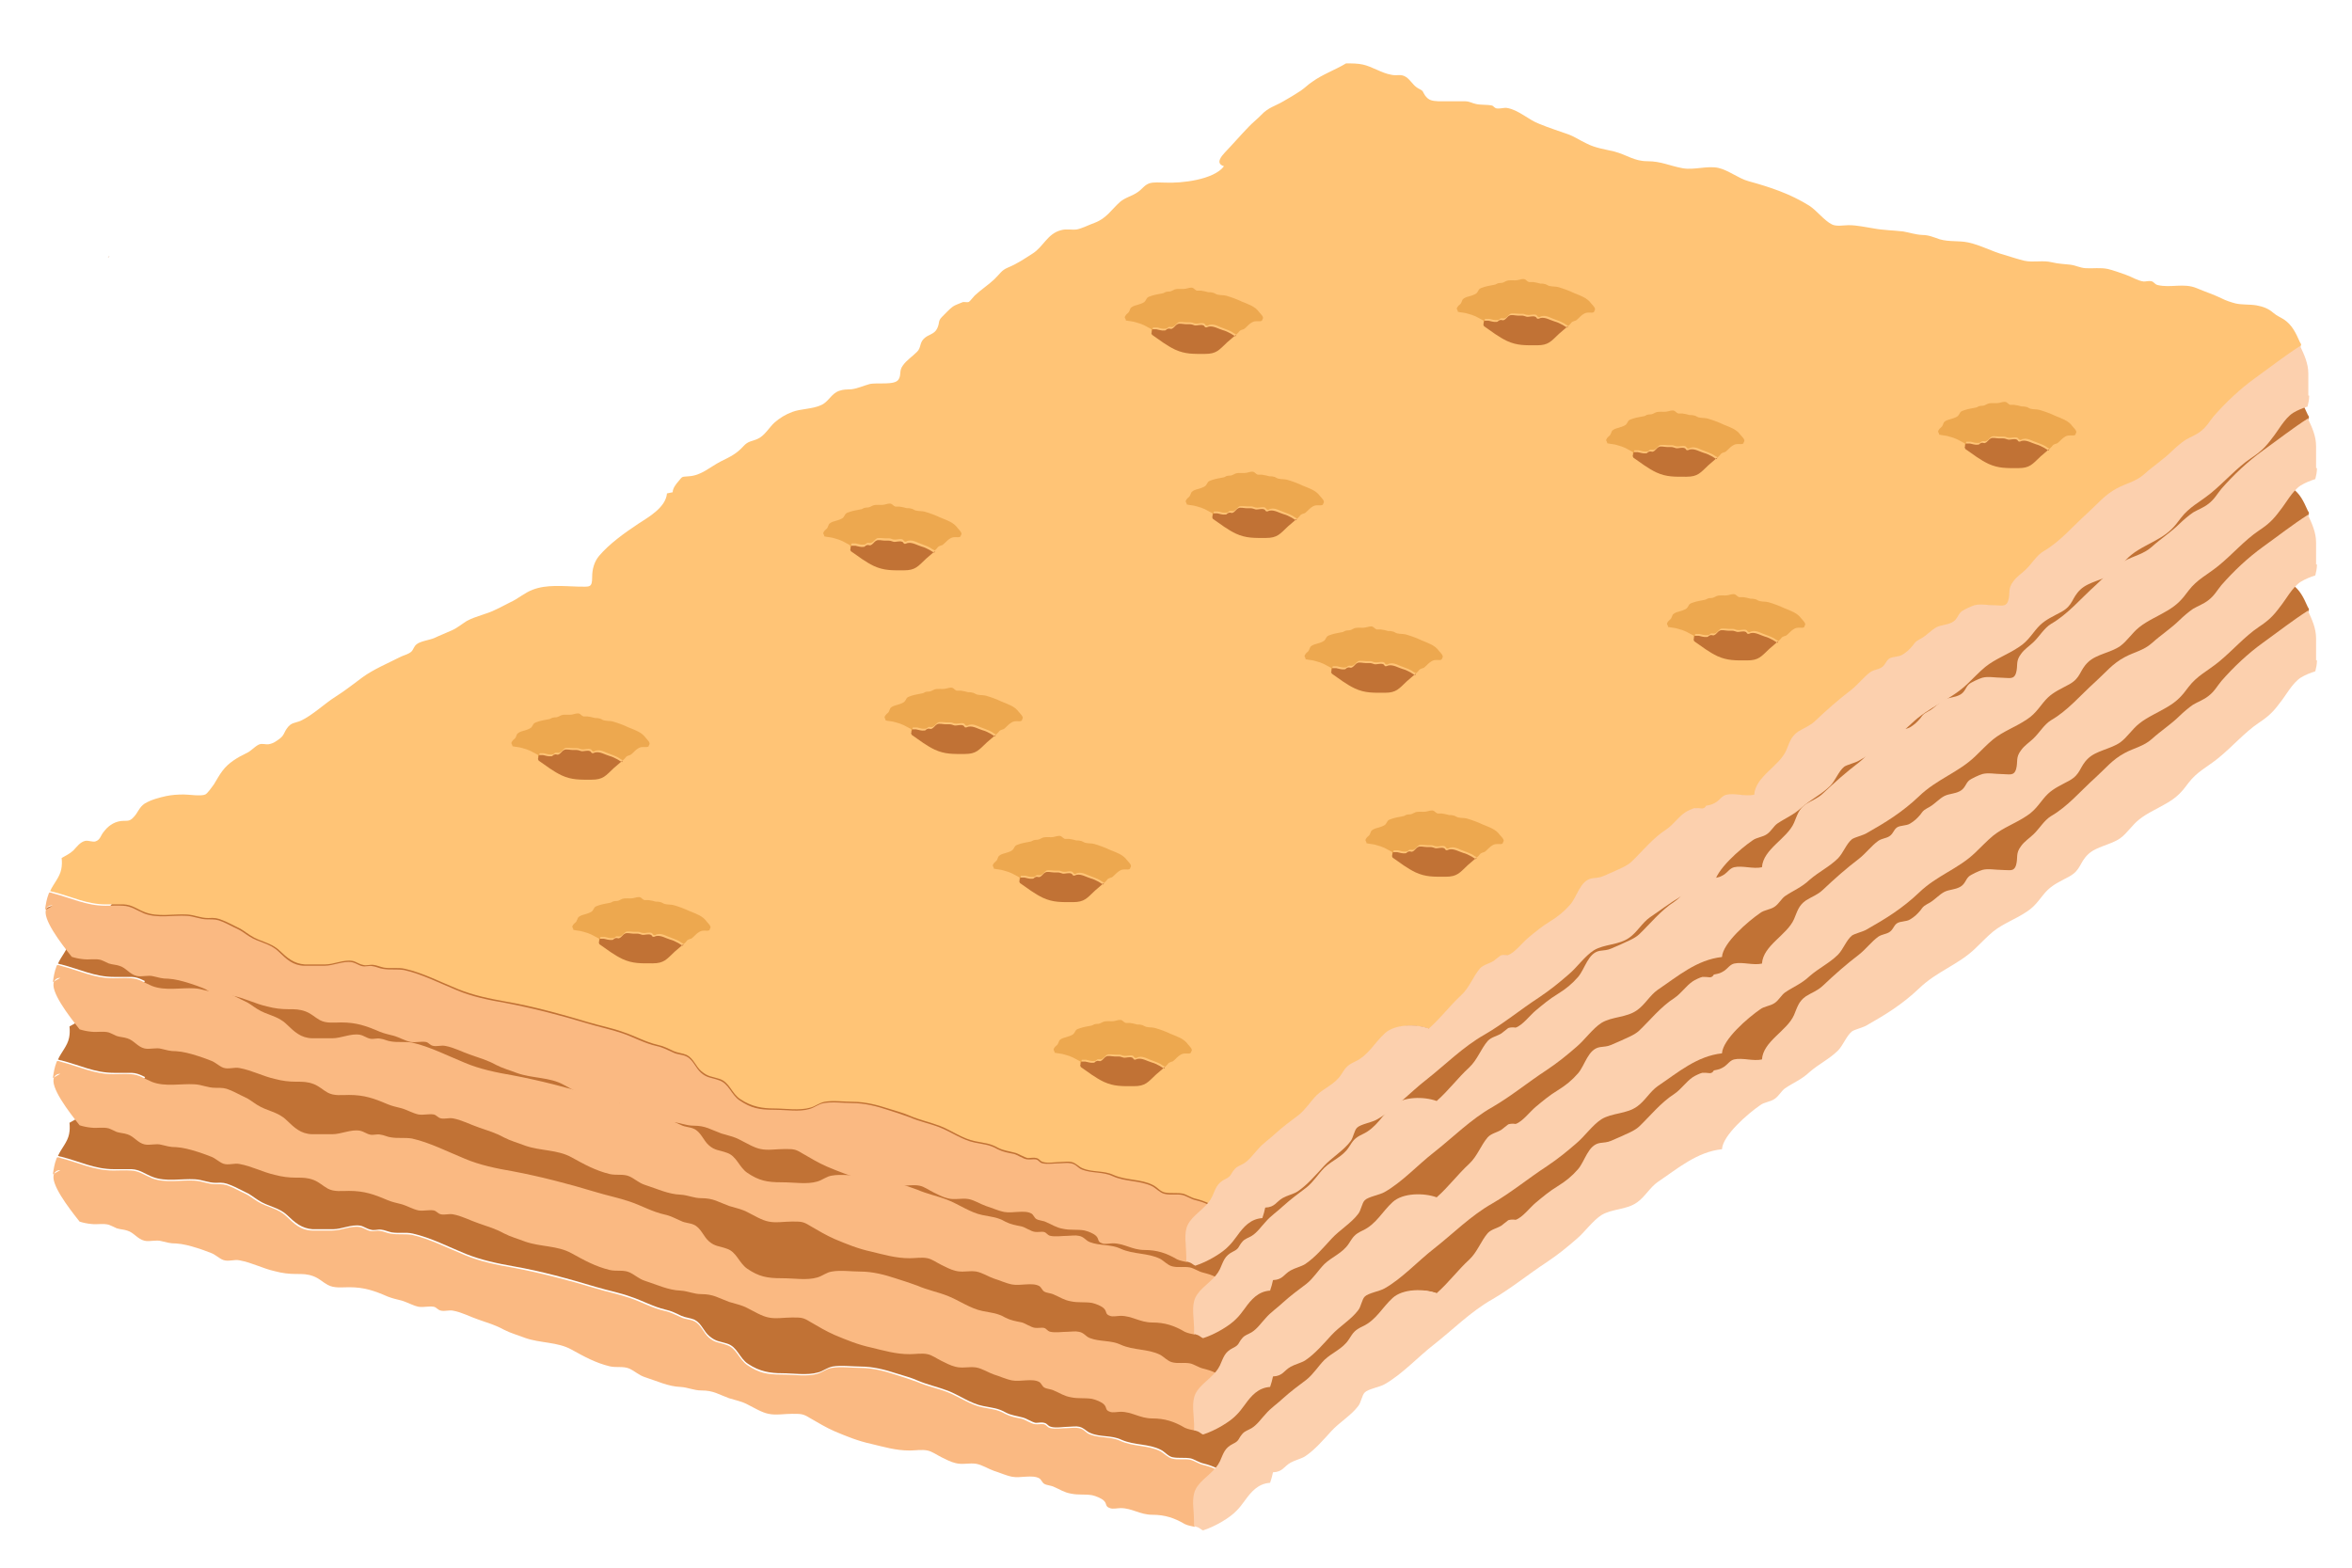 <?xml version="1.0" encoding="UTF-8"?>
<svg id="Artwork" xmlns="http://www.w3.org/2000/svg" viewBox="0 0 300 200">
  <defs>
    <style>
      .cls-1 {
        fill: #c17235;
      }

      .cls-2 {
        fill: none;
      }

      .cls-3 {
        fill: #ffc476;
      }

      .cls-4 {
        fill: #dd8c29;
        isolation: isolate;
        opacity: .5;
      }

      .cls-5 {
        fill: #fab982;
      }

      .cls-6 {
        fill: #fcd0ae;
      }
    </style>
  </defs>
  <rect class="cls-2" x=".63" y=".73" width="300" height="200"/>
  <g>
    <path class="cls-1" d="M294.49,77.99c-1.94,1.29-3.78,2.69-5.72,4.08-1.94,1.44-3.73,3.08-5.3,4.88-.63.7-.89,1.34-1.68,1.94-.63.5-1.31.7-1.94,1.09-.58.35-1.26.95-1.73,1.44-1.1,1.04-2.36,1.89-3.52,2.93-1.05.95-2.26,1.14-3.46,1.79-1.63.9-2.47,1.99-3.73,3.13-1.89,1.69-3.52,3.63-5.67,4.92-.89.5-1.47,1.59-2.26,2.34-.52.5-1.1.95-1.57,1.49-.73.95-.37,1.44-.63,2.39-.26.9-.84.65-1.84.65-.79,0-1.73-.15-2.47,0-.37.1-1.52.6-1.73.85-.42.45-.47.99-1.15,1.34-.63.35-1.31.3-1.94.6-.73.35-1.26.99-1.89,1.39-.16.1-.63.35-.68.4-.26.25-.26.35-.52.6-.42.5-.73.8-1.31,1.14-.52.3-1.26.2-1.68.5-.42.25-.47.85-1,1.14-.42.25-.89.2-1.36.55-.94.65-1.63,1.59-2.47,2.29-1.63,1.29-3.1,2.59-4.62,3.98-.68.65-1.36.85-2.15,1.34-1,.65-1.1,1.39-1.52,2.39-.89,2.04-3.94,3.33-4.09,5.67-1.15.3-2.47-.25-3.57,0-.52.15-.79.6-1.21.9-.58.35-.63.35-1.36.5-.1.2-.26.35-.52.35-.31,0-.63,0-.94-.05-.26.05-1,.4-1.21.55-.89.6-1.47,1.59-2.36,2.14-1.78,1.14-3.1,2.84-4.51,4.18-.58.55-1.52.95-2.26,1.24-.42.2-.79.35-1.26.55-.58.25-.79.2-1.47.3-1.57.25-1.89,2.34-2.78,3.33-.79.9-1.57,1.59-2.62,2.19-1,.65-1.89,1.39-2.78,2.09-.73.6-1.68,1.84-2.57,2.19-.31-.05-.63-.05-.94.05-.31.25-.58.45-.89.7-.58.35-1.26.4-1.73.95-.89,1.04-1.31,2.39-2.36,3.38-1.47,1.29-2.62,2.93-4.15,4.28-1.63-.65-4.25-.6-5.61.6-1.36,1.24-2.1,2.84-3.83,3.63-1.05.5-1.21.8-1.78,1.69-.73,1.19-2.1,1.59-3.1,2.59-.79.8-1.42,1.84-2.31,2.54-1,.8-1.99,1.54-2.94,2.34-.73.65-1.63,1.29-2.26,2.04-.52.6-1.05,1.34-1.78,1.79-.42.25-.79.35-1.15.7-.58.65-.37.9-1.21,1.29-1.15.55-1.21,1.19-1.68,2.24-.1.3-.31.55-.52.8-.52-.25-1.05-.45-1.68-.6-.52-.1-1.21-.55-1.63-.65-.73-.15-1.57,0-2.31-.15-.58-.1-1-.7-1.52-.95-1.57-.8-3.36-.55-5.04-1.29-1.26-.6-2.68-.3-3.94-.85-.52-.2-.79-.65-1.42-.8-.42-.1-.94,0-1.36,0-.68,0-1.63.2-2.26,0-.42-.1-.42-.4-.84-.5-.31-.1-.73,0-1.1,0-.52-.1-1.21-.6-1.73-.7-.73-.2-1.36-.25-2.05-.6-1.05-.6-1.73-.6-2.94-.85-1.57-.3-3.04-1.39-4.46-1.94-1.31-.5-2.57-.75-3.83-1.29-.89-.4-1.89-.65-2.83-.95-1.36-.45-2.94-.85-4.46-.85-1.15,0-2.52-.2-3.62,0-.73.15-1.21.6-1.84.75-1.36.4-3.2.1-4.62.1s-2.83-.2-4.3-1.19c-1.1-.7-1.36-2.19-2.68-2.59-.94-.3-1.42-.25-2.26-.95-.73-.6-1-1.64-1.89-2.09-.58-.25-1.1-.25-1.68-.5-.63-.3-1.31-.65-2.05-.8-1.52-.35-2.89-1.14-4.41-1.64-1.36-.5-2.94-.8-4.41-1.24-3.46-1.04-7.08-2.04-10.55-2.64-1.99-.35-4.15-.8-6.09-1.59-2.1-.85-4.51-2.09-6.77-2.59-.89-.2-1.78,0-2.68-.15-.47-.1-.89-.3-1.36-.35-.42-.05-.89.15-1.31,0-.52-.1-.84-.4-1.31-.5-1.15-.2-2.36.45-3.52.45h-2.57c-1.42-.1-2.26-.85-3.25-1.79-1.1-1.04-2.47-1.09-3.73-1.94-.63-.4-1-.75-1.68-1.04-.63-.3-1.15-.6-1.78-.85-.73-.3-1.05-.35-1.89-.3-1,0-1.73-.4-2.68-.45-1.78-.1-3.73.35-5.4-.3-.94-.35-1.63-.95-2.68-.99h-2.26c-2.47,0-4.36-.99-6.72-1.59-.16,0-.31-.1-.42-.1.42-.95,1.21-1.74,1.42-2.79.1-.5.1-.95.05-1.44.58-.35,1-.5,1.52-.99.42-.45.84-1.04,1.47-1.19.42-.1,1,.2,1.36.05.58-.2.63-.75,1-1.19.52-.7,1.21-1.24,2.15-1.39.79-.1,1.1.15,1.68-.5.58-.6.68-1.24,1.42-1.74.84-.5,1.84-.75,2.73-.95.73-.15,1.42-.2,2.26-.2.68,0,2.15.25,2.73,0,.31-.15.84-.95,1.1-1.29.37-.6.68-1.19,1.1-1.74.73-.99,1.89-1.69,3.04-2.24.58-.25,1-.8,1.57-1.09.42-.2.84,0,1.26-.05.63-.1,1-.4,1.47-.75.52-.4.52-.8.89-1.29.52-.75,1-.65,1.73-.95,1.52-.7,3.04-2.19,4.46-3.08,1.26-.8,2.31-1.64,3.46-2.49,1.36-.99,3.15-1.74,4.72-2.54.47-.25,1.05-.35,1.47-.7.31-.3.31-.65.68-.95.47-.4,1.68-.55,2.26-.8.73-.35,1.52-.65,2.26-.99.68-.3,1.26-.8,1.89-1.19,1.21-.65,2.52-.85,3.67-1.44.68-.3,1.26-.65,1.89-.95,1-.45,1.78-1.19,2.83-1.59,1.78-.7,3.94-.45,5.82-.4,1.47,0,1.78.2,1.78-1.24,0-.99.26-1.94.89-2.69,1.31-1.54,3.25-2.93,4.98-4.08,1.31-.85,3.52-2.09,3.67-3.88.26-.05.47-.1.73-.15,0-.5.42-1.04.73-1.39.58-.7.37-.55,1.36-.65,1.57-.1,2.68-1.19,4.04-1.89,1.21-.6,1.99-.95,2.89-1.94.63-.7,1.1-.6,1.84-.95.89-.4,1.47-1.49,2.15-2.09.63-.55,1.42-1.04,2.26-1.34,1.05-.4,2.52-.35,3.62-.85,1-.4,1.31-1.49,2.36-1.84.58-.2.89-.15,1.57-.2.79-.1,1.52-.45,2.26-.65.89-.25,3.25.2,3.73-.6.37-.55.05-1.09.52-1.74.52-.75,1.26-1.19,1.84-1.79.52-.5.31-1.09.84-1.64.58-.6,1.36-.55,1.73-1.34.37-.8.05-.9.63-1.49.42-.4.89-.95,1.36-1.29.26-.2.89-.4,1.21-.55.21-.1.58.05.84-.05.16-.1.58-.65.73-.8.79-.75,1.73-1.34,2.52-2.09.73-.7.89-1.14,1.73-1.49,1.21-.5,2.05-1.09,3.15-1.79,1.36-.85,1.89-2.54,3.62-2.98.68-.2,1.36,0,2.05-.1.68-.15,1.57-.6,2.26-.85,1.47-.55,2.1-1.64,3.2-2.64.68-.6,1.57-.75,2.31-1.29.52-.35.79-.85,1.42-1.09.63-.2,1.36-.1,2.05-.1,2.05.1,6.19-.35,7.5-2.09-1.15-.35-.31-1.29.1-1.74,1-1.04,1.99-2.19,3.04-3.28.52-.55,1.1-.99,1.63-1.54.89-.95,1.73-1.09,2.83-1.74.73-.4,1.52-.9,2.2-1.34.52-.35.94-.8,1.47-1.14,1.31-.95,2.89-1.49,4.3-2.34.73,0,1.52,0,2.15.15,1.15.25,2.41,1.09,3.57,1.29.79.2,1.26-.15,1.94.3.52.35.84.95,1.31,1.29.31.25.52.25.79.5,0,0,.26.5.31.55.47.65.89.7,1.68.75h3.36c.68,0,.94.25,1.47.35.68.15,1.36.05,2.05.2.1,0,.31.3.52.35.42.1.94-.1,1.36-.05,1.52.25,2.78,1.54,4.15,2.04,1.21.5,2.47.9,3.57,1.29.89.3,1.57.8,2.41,1.19,1.15.6,2.36.75,3.57,1.04,1.68.45,2.52,1.24,4.25,1.24s2.83.6,4.51.9c1.42.25,3.1-.35,4.51-.05,1.31.3,2.57,1.34,3.83,1.69,2.73.75,5.3,1.59,7.77,3.13,1,.65,1.89,1.89,2.89,2.39.58.3,1.52.1,2.15.1,1.05,0,2.1.25,3.1.4,1.31.25,2.57.25,3.83.4.89.15,1.52.4,2.47.45.79,0,1.47.3,2.2.55,1.21.35,2.41.15,3.62.4,1.63.35,2.99,1.14,4.62,1.59.84.25,1.73.55,2.57.75,1.15.25,2.36-.1,3.52.2.84.2,1.47.2,2.31.3.79.1,1.21.4,1.99.45.94.05,1.89-.1,2.83.1.63.15,1.63.5,2.31.75.73.25,1.47.75,2.26.85.26,0,.63-.1.94-.05.42.1.42.4.84.5,1.68.4,3.31-.3,4.98.4,1.05.45,2.15.8,3.15,1.29.58.3,1.21.5,1.78.65.84.2,1.78.1,2.68.25.84.15,1.52.4,2.15.95.47.4.89.55,1.36.85,1.05.7,1.52,1.74,1.99,2.79.05.15.16.25.21.4l-.1.3Z"/>
    <path class="cls-5" d="M155.17,187.33c-.94,1.14-2.47,1.94-2.78,3.33-.26.99,0,2.39,0,3.43v.7c-.42-.1-.84-.15-1.26-.35-1.36-.8-2.57-1.19-4.15-1.19s-2.57-.85-4.04-.85c-.37,0-1.05.15-1.36,0-.63-.2-.37-.5-.73-.9-.31-.35-1.1-.65-1.57-.75-.89-.15-1.78,0-2.68-.2-.89-.15-1.42-.55-2.15-.85-.37-.2-.94-.2-1.26-.4-.26-.15-.37-.55-.63-.7-.89-.5-2.41,0-3.46-.2-.79-.15-1.63-.55-2.31-.75-.73-.25-1.47-.75-2.26-.9-.89-.15-1.78.15-2.68-.1-.63-.15-1.26-.5-1.78-.75s-1.21-.75-1.78-.85c-.68-.15-1.57,0-2.26,0-1.78,0-3.25-.45-4.93-.85-1.63-.35-3.1-.95-4.62-1.59-1.15-.5-2.1-1.09-3.15-1.69-.89-.55-1.1-.55-2.31-.55-.94,0-2.1.2-2.99,0-.84-.15-1.89-.8-2.68-1.19-.73-.4-1.57-.55-2.36-.8-1.36-.5-1.99-.99-3.52-.99-1,0-1.73-.4-2.68-.45-1.52-.05-2.99-.75-4.51-1.24-.79-.25-1.26-.75-1.99-1.09-.79-.35-1.63-.1-2.52-.3-1.84-.45-3.25-1.24-4.88-2.14-1.78-.99-3.99-.8-5.93-1.49-.89-.35-1.84-.6-2.68-1.04-1.1-.6-1.99-.85-3.25-1.29-1.05-.35-2.15-.95-3.25-1.14-.47-.1-1.05.1-1.52,0s-.52-.4-.94-.5c-.63-.1-1.26.1-1.94,0-.73-.15-1.47-.6-2.2-.8-.58-.15-1.1-.25-1.73-.5-1.73-.75-2.99-1.19-4.93-1.19-.94,0-1.89.15-2.73-.3-.63-.35-1.05-.8-1.78-1.09-.79-.3-1.36-.3-2.26-.3s-1.73-.1-2.68-.35c-1.57-.35-2.89-1.09-4.51-1.39-.68-.15-1.42.2-2.1-.05-.52-.2-1-.7-1.57-.9-.52-.2-1.31-.5-1.84-.65-.79-.25-1.73-.5-2.57-.55-.84,0-1.21-.15-1.89-.3-.68-.2-1.47.1-2.15-.05-.89-.2-1.36-1.04-2.2-1.29-.42-.15-.89-.15-1.36-.3-.21-.1-.84-.4-1-.45-.73-.2-1.47,0-2.26-.1-.52-.05-1-.15-1.47-.3h0c-1.42-1.79-3.83-4.92-3.25-6.12l.79-.45c-.42,0-.68.2-.79.45l-.16.1c.1-.7.21-1.39.47-2.04,0-.05.05-.1.1-.15.16,0,.31.05.42.1,2.36.6,4.25,1.59,6.72,1.59.73,0,1.52-.05,2.26,0,1.05.05,1.73.6,2.68.99,1.68.65,3.67.2,5.4.3,1,.05,1.68.45,2.68.45.89,0,1.21,0,1.89.3.63.25,1.21.6,1.78.85.68.3,1.05.65,1.68,1.04,1.26.8,2.62.85,3.73,1.94,1,.95,1.78,1.74,3.25,1.79h2.57c1.15,0,2.41-.65,3.52-.45.52.1.84.4,1.31.5.42.1.89-.1,1.31,0,.47.05.89.3,1.36.35.89.15,1.78,0,2.68.15,2.26.5,4.67,1.74,6.77,2.59,1.89.8,4.04,1.24,6.09,1.59,3.46.65,7.08,1.59,10.55,2.64,1.47.45,2.99.75,4.41,1.24,1.47.5,2.83,1.29,4.41,1.64.73.15,1.36.5,2.05.8.58.3,1.15.25,1.68.5.89.4,1.21,1.49,1.89,2.09.79.7,1.31.6,2.26.95,1.31.4,1.57,1.84,2.68,2.59,1.47.99,2.52,1.19,4.3,1.19s3.25.3,4.62-.1c.68-.2,1.15-.65,1.84-.75,1.1-.2,2.52,0,3.62,0,1.57,0,3.1.4,4.46.85.94.3,1.89.6,2.83.95,1.26.55,2.57.8,3.83,1.29,1.42.55,2.94,1.64,4.46,1.94,1.21.25,1.89.25,2.94.85.68.35,1.31.45,2.05.6.47.1,1.21.65,1.73.7.37.05.79-.05,1.1,0,.42.1.42.4.84.5.63.15,1.57,0,2.26,0,.42,0,.94-.1,1.36,0,.68.1.89.6,1.42.8,1.26.5,2.68.25,3.94.85,1.68.75,3.46.5,5.04,1.29.47.25.94.8,1.52.95.73.2,1.57,0,2.31.15.47.1,1.15.55,1.63.65.58.15,1.15.3,1.68.6l.11-.15Z"/>
    <path class="cls-6" d="M295.53,84.25c0,.5-.1.95-.21,1.39-.63.2-1.26.45-1.84.8-1.1.7-1.94,2.34-2.68,3.23-.84,1.14-1.47,1.74-2.68,2.54-1.84,1.24-3.36,3.03-5.14,4.48-1.47,1.19-2.73,1.74-3.83,3.18-.84,1.14-1.42,1.79-2.68,2.54-1.15.7-2.57,1.29-3.62,2.14-.89.7-1.52,1.74-2.41,2.39-1.21.85-3.04,1.04-4.09,2.04-1.15,1.09-.89,1.99-2.41,2.84-1.1.6-1.94.95-2.73,1.69-.89.85-1.42,1.99-2.68,2.79-1.47.99-2.99,1.49-4.3,2.54-.79.65-1.52,1.44-2.26,2.14-2.15,2.09-4.93,2.93-7.19,5.12-2.15,2.04-4.25,3.33-6.72,4.73-.42.25-1.47.5-1.84.75-.73.6-1.1,1.74-1.78,2.44-1.1,1.09-2.41,1.69-3.62,2.74-1.05.99-2.05,1.34-3.15,2.09-.47.35-.79.99-1.31,1.34-.58.4-1.31.4-1.84.8-1.52,1.04-4.78,3.83-4.88,5.62-3.2.35-5.61,2.44-8.19,4.18-1,.7-1.63,1.89-2.62,2.59-1.36.99-3.2.8-4.57,1.64-1.15.75-2.1,2.14-3.15,3.03-1.31,1.14-2.36,1.99-3.83,2.98-2.36,1.54-4.51,3.33-6.93,4.73-2.73,1.54-5.04,3.88-7.45,5.77-1.99,1.54-4.09,3.83-6.3,5.07-.58.35-2.1.6-2.52,1.04-.37.35-.47,1.29-.84,1.74-.89,1.19-2.36,2.04-3.41,3.18-1,1.09-2.1,2.39-3.36,3.23-.47.3-1.31.5-1.84.8-.89.5-1,1.19-2.26,1.24-.1.45-.21.9-.37,1.34-1.52.1-2.41,1.14-3.2,2.24-.37.5-.73.99-1.1,1.34-.79.85-2.68,1.99-4.25,2.49-.26-.1-.42-.3-.68-.4-.16-.05-.31-.1-.47-.15v-.7c0-1.04-.26-2.44,0-3.43.31-1.39,1.84-2.19,2.78-3.33.21-.25.37-.5.52-.8.47-1.04.58-1.69,1.68-2.24.84-.4.63-.65,1.21-1.29.31-.35.73-.45,1.15-.7.73-.45,1.21-1.19,1.78-1.79.63-.75,1.52-1.34,2.26-2.04.94-.85,1.94-1.59,2.94-2.34.89-.7,1.52-1.74,2.31-2.54,1-.95,2.31-1.39,3.1-2.59.58-.9.73-1.19,1.78-1.69,1.73-.8,2.47-2.39,3.83-3.63,1.31-1.19,3.99-1.19,5.61-.6,1.52-1.34,2.68-2.93,4.15-4.28,1.05-.99,1.47-2.34,2.36-3.38.47-.5,1.15-.6,1.73-.95.31-.25.58-.45.89-.7.31-.1.63-.1.94-.05.89-.3,1.84-1.59,2.57-2.19.84-.7,1.78-1.49,2.78-2.09,1.05-.65,1.84-1.29,2.62-2.19.89-1.04,1.26-3.08,2.78-3.33.63-.1.89-.05,1.47-.3.42-.2.84-.35,1.26-.55.73-.35,1.68-.7,2.26-1.24,1.36-1.29,2.73-3.03,4.51-4.18.89-.6,1.47-1.54,2.36-2.14.21-.15.94-.5,1.21-.55.31,0,.63,0,.94.05.26,0,.42-.15.52-.35.73-.15.79-.15,1.36-.5.42-.3.68-.75,1.21-.9,1.1-.25,2.41.25,3.57,0,.16-2.34,3.2-3.63,4.09-5.67.42-.99.58-1.74,1.52-2.39.79-.5,1.47-.7,2.15-1.34,1.52-1.44,2.99-2.74,4.62-3.98.89-.7,1.57-1.64,2.47-2.29.47-.3.94-.3,1.36-.55.52-.3.58-.85,1-1.14.42-.3,1.21-.2,1.68-.5.58-.35.89-.65,1.31-1.14.21-.25.21-.35.52-.6.05-.05.58-.35.68-.4.68-.4,1.21-1.04,1.89-1.39.63-.3,1.26-.25,1.94-.6s.73-.95,1.15-1.34c.26-.25,1.36-.75,1.73-.85.73-.2,1.68,0,2.47,0,.94,0,1.57.3,1.84-.65.26-.95-.1-1.44.63-2.39.42-.6,1.05-.99,1.57-1.49.79-.75,1.36-1.79,2.26-2.34,2.15-1.24,3.78-3.23,5.67-4.92,1.31-1.19,2.15-2.29,3.73-3.13,1.21-.65,2.41-.85,3.46-1.79,1.15-1.04,2.47-1.89,3.52-2.93.52-.5,1.15-1.04,1.73-1.44.68-.4,1.31-.6,1.94-1.09.79-.6,1.1-1.24,1.68-1.94,1.57-1.79,3.36-3.48,5.3-4.88,1.94-1.39,3.78-2.84,5.72-4.08.52,1.09,1.05,2.24,1.05,3.53v2.79h.05Z"/>
    <path class="cls-1" d="M294.49,65.7c-1.94,1.29-3.78,2.69-5.72,4.08-1.94,1.44-3.73,3.08-5.3,4.88-.63.7-.89,1.34-1.68,1.94-.63.5-1.31.7-1.94,1.09-.58.35-1.26.95-1.73,1.44-1.1,1.04-2.36,1.89-3.52,2.93-1.05.95-2.26,1.14-3.46,1.79-1.63.9-2.47,1.99-3.73,3.13-1.89,1.69-3.52,3.63-5.67,4.92-.89.5-1.47,1.59-2.26,2.34-.52.5-1.1.95-1.57,1.49-.73.95-.37,1.44-.63,2.39-.26.9-.84.65-1.84.65-.79,0-1.73-.15-2.47,0-.37.1-1.52.6-1.73.85-.42.45-.47.99-1.15,1.34-.63.35-1.31.3-1.94.6-.73.35-1.26.99-1.89,1.39-.16.1-.63.35-.68.4-.26.25-.26.35-.52.6-.42.5-.73.8-1.31,1.14-.52.3-1.26.2-1.68.5-.42.25-.47.85-1,1.14-.42.25-.89.2-1.36.55-.94.65-1.63,1.59-2.47,2.29-1.63,1.29-3.1,2.59-4.62,3.98-.68.65-1.36.85-2.15,1.34-1,.65-1.1,1.39-1.52,2.39-.89,2.04-3.94,3.33-4.09,5.67-1.15.3-2.47-.25-3.57,0-.52.15-.79.6-1.21.9-.58.35-.63.35-1.36.5-.1.2-.26.35-.52.35-.31,0-.63,0-.94-.05-.26.05-1,.4-1.21.55-.89.6-1.47,1.59-2.36,2.14-1.78,1.14-3.1,2.84-4.51,4.18-.58.55-1.52.95-2.26,1.24-.42.2-.79.35-1.26.55-.58.25-.79.2-1.47.3-1.57.25-1.89,2.34-2.78,3.33-.79.9-1.57,1.59-2.62,2.19-1,.65-1.89,1.39-2.78,2.09-.73.6-1.68,1.84-2.57,2.19-.31-.05-.63-.05-.94.05-.31.25-.58.45-.89.7-.58.35-1.26.4-1.73.95-.89,1.04-1.31,2.39-2.36,3.38-1.47,1.29-2.62,2.93-4.15,4.28-1.63-.65-4.25-.6-5.61.6-1.36,1.24-2.1,2.84-3.83,3.63-1.05.5-1.21.8-1.78,1.69-.73,1.19-2.1,1.59-3.1,2.59-.79.8-1.42,1.84-2.31,2.54-1,.8-1.99,1.54-2.94,2.34-.73.65-1.63,1.29-2.26,2.04-.52.6-1.05,1.34-1.78,1.79-.42.25-.79.35-1.15.7-.58.65-.37.9-1.21,1.29-1.15.55-1.21,1.19-1.68,2.24-.1.3-.31.55-.52.8-.52-.25-1.05-.45-1.68-.6-.52-.1-1.21-.55-1.63-.65-.73-.15-1.57,0-2.31-.15-.58-.1-1-.7-1.52-.95-1.57-.8-3.36-.55-5.04-1.29-1.26-.6-2.68-.3-3.94-.85-.52-.2-.79-.65-1.42-.8-.42-.1-.94,0-1.36,0-.68,0-1.63.2-2.26,0-.42-.1-.42-.4-.84-.5-.31-.1-.73,0-1.1,0-.52-.1-1.21-.6-1.73-.7-.73-.2-1.36-.25-2.05-.6-1.05-.6-1.73-.6-2.94-.85-1.57-.3-3.04-1.39-4.46-1.94-1.31-.5-2.57-.75-3.83-1.29-.89-.4-1.89-.65-2.83-.95-1.36-.45-2.94-.85-4.46-.85-1.15,0-2.52-.2-3.62,0-.73.15-1.21.6-1.84.75-1.36.4-3.2.1-4.62.1s-2.83-.2-4.3-1.19c-1.1-.7-1.36-2.19-2.68-2.59-.94-.3-1.42-.25-2.26-.95-.73-.6-1-1.64-1.89-2.09-.58-.25-1.1-.25-1.68-.5-.63-.3-1.31-.65-2.05-.8-1.52-.35-2.89-1.14-4.41-1.64-1.36-.5-2.94-.8-4.41-1.24-3.46-1.04-7.08-2.04-10.55-2.64-1.99-.35-4.15-.8-6.09-1.59-2.1-.85-4.51-2.09-6.77-2.59-.89-.2-1.78,0-2.68-.15-.47-.1-.89-.3-1.36-.35-.42-.05-.89.15-1.31,0-.52-.1-.84-.4-1.31-.5-1.15-.2-2.36.45-3.52.45h-2.57c-1.42-.1-2.26-.85-3.25-1.79-1.1-1.04-2.47-1.09-3.73-1.94-.63-.4-1-.75-1.68-1.04-.63-.3-1.15-.6-1.78-.85-.73-.3-1.05-.35-1.89-.3-1,0-1.73-.4-2.68-.45-1.78-.1-3.73.35-5.4-.3-.94-.35-1.63-.95-2.68-.99h-2.26c-2.47,0-4.36-.99-6.72-1.59-.16,0-.31-.1-.42-.1.42-.95,1.21-1.74,1.42-2.79.1-.5.1-.95.05-1.44.58-.35,1-.5,1.52-.99.42-.45.84-1.04,1.47-1.19.42-.1,1,.2,1.36.05.58-.2.63-.75,1-1.19.52-.7,1.21-1.24,2.15-1.39.79-.1,1.1.15,1.68-.5.58-.6.68-1.24,1.42-1.74.84-.5,1.84-.75,2.73-.95.73-.15,1.42-.2,2.26-.2.68,0,2.15.25,2.73,0,.31-.15.84-.95,1.1-1.29.37-.6.68-1.19,1.1-1.74.73-.99,1.89-1.69,3.04-2.24.58-.25,1-.8,1.57-1.09.42-.2.84,0,1.26-.05.63-.1,1-.4,1.47-.75.52-.4.52-.8.89-1.29.52-.75,1-.65,1.73-.95,1.52-.7,3.04-2.19,4.46-3.08,1.26-.8,2.31-1.64,3.46-2.49,1.36-.99,3.15-1.74,4.72-2.54.47-.25,1.05-.35,1.47-.7.31-.3.31-.65.68-.95.47-.4,1.68-.55,2.26-.8.73-.35,1.52-.65,2.26-.99.68-.3,1.26-.8,1.89-1.19,1.21-.65,2.52-.85,3.67-1.44.68-.3,1.26-.65,1.89-.95,1-.45,1.78-1.19,2.83-1.59,1.78-.7,3.94-.45,5.82-.4,1.47,0,1.78.2,1.78-1.24,0-.99.26-1.94.89-2.69,1.31-1.54,3.25-2.93,4.98-4.08,1.31-.85,3.52-2.09,3.67-3.88.26-.05.47-.1.73-.15,0-.5.42-1.04.73-1.39.58-.7.37-.55,1.36-.65,1.57-.1,2.68-1.19,4.04-1.89,1.21-.6,1.99-.95,2.89-1.94.63-.7,1.1-.6,1.84-.95.89-.4,1.47-1.49,2.15-2.09.63-.55,1.42-1.04,2.26-1.34,1.05-.4,2.52-.35,3.62-.85,1-.4,1.31-1.49,2.36-1.84.58-.2.89-.15,1.57-.2.79-.1,1.52-.45,2.26-.65.89-.25,3.25.2,3.73-.6.37-.55.05-1.09.52-1.74.52-.75,1.26-1.19,1.84-1.79.52-.5.31-1.09.84-1.64.58-.6,1.36-.55,1.73-1.34.37-.8.05-.9.63-1.49.42-.4.89-.95,1.36-1.29.26-.2.89-.4,1.21-.55.21-.1.58.05.84-.05.16-.1.58-.65.73-.8.79-.75,1.73-1.34,2.52-2.09.73-.7.89-1.14,1.73-1.49,1.21-.5,2.05-1.09,3.15-1.79,1.36-.85,1.89-2.54,3.62-2.98.68-.2,1.36,0,2.05-.1.68-.15,1.57-.6,2.26-.85,1.47-.55,2.1-1.64,3.2-2.64.68-.6,1.57-.75,2.31-1.29.52-.35.79-.85,1.42-1.09.63-.2,1.36-.1,2.05-.1,2.05.1,6.19-.35,7.5-2.09-1.15-.35-.31-1.29.1-1.74,1-1.04,1.99-2.19,3.04-3.28.52-.55,1.1-.99,1.63-1.54.89-.95,1.73-1.09,2.83-1.74.73-.4,1.52-.9,2.2-1.34.52-.35.94-.8,1.47-1.14,1.31-.95,2.89-1.49,4.3-2.34.73,0,1.52,0,2.15.15,1.15.25,2.41,1.09,3.57,1.29.79.2,1.26-.15,1.94.3.52.35.84.95,1.31,1.29.31.25.52.25.79.5,0,0,.26.5.31.55.47.65.89.7,1.68.75h3.36c.68,0,.94.25,1.47.35.68.15,1.36.05,2.05.2.1,0,.31.3.52.35.42.1.94-.1,1.36-.05,1.52.25,2.78,1.54,4.15,2.04,1.21.5,2.47.9,3.57,1.29.89.3,1.57.8,2.41,1.19,1.15.6,2.36.75,3.57,1.04,1.68.45,2.52,1.24,4.25,1.24s2.83.6,4.51.9c1.42.25,3.1-.35,4.51-.05,1.31.3,2.57,1.34,3.83,1.69,2.73.75,5.3,1.59,7.77,3.13,1,.65,1.89,1.89,2.89,2.39.58.3,1.52.1,2.15.1,1.05,0,2.1.25,3.1.4,1.31.25,2.57.25,3.83.4.89.15,1.52.4,2.47.45.79,0,1.47.3,2.2.55,1.21.35,2.41.15,3.62.4,1.63.35,2.99,1.14,4.62,1.59.84.25,1.73.55,2.57.75,1.15.25,2.36-.1,3.52.2.84.2,1.47.2,2.31.3.79.1,1.21.4,1.99.45.94.05,1.89-.1,2.83.1.63.15,1.63.5,2.31.75.73.25,1.47.75,2.26.85.26,0,.63-.1.94-.05.42.1.42.4.84.5,1.68.4,3.31-.3,4.98.4,1.05.45,2.15.8,3.15,1.29.58.3,1.21.5,1.78.65.84.2,1.78.1,2.68.25.84.15,1.52.4,2.15.95.47.4.89.55,1.36.85,1.05.7,1.52,1.74,1.99,2.79.05.15.16.25.21.4l-.1.3Z"/>
    <path class="cls-5" d="M155.17,175.04c-.94,1.14-2.47,1.94-2.78,3.33-.26.99,0,2.39,0,3.43v.7c-.42-.1-.84-.15-1.26-.35-1.36-.8-2.57-1.19-4.15-1.19s-2.57-.85-4.04-.85c-.37,0-1.05.15-1.36,0-.63-.2-.37-.5-.73-.9-.31-.35-1.1-.65-1.57-.75-.89-.15-1.78,0-2.68-.2-.89-.15-1.42-.55-2.15-.85-.37-.2-.94-.2-1.26-.4-.26-.15-.37-.55-.63-.7-.89-.5-2.41,0-3.46-.2-.79-.15-1.63-.55-2.31-.75-.73-.25-1.47-.75-2.26-.9-.89-.15-1.78.15-2.68-.1-.63-.15-1.26-.5-1.78-.75s-1.21-.75-1.78-.85c-.68-.15-1.57,0-2.26,0-1.78,0-3.25-.45-4.93-.85-1.63-.35-3.1-.95-4.62-1.59-1.15-.5-2.1-1.09-3.15-1.69-.89-.55-1.1-.55-2.31-.55-.94,0-2.1.2-2.99,0-.84-.15-1.89-.8-2.68-1.19-.73-.4-1.57-.55-2.36-.8-1.36-.5-1.99-.99-3.52-.99-1,0-1.73-.4-2.68-.45-1.52-.05-2.99-.75-4.51-1.24-.79-.25-1.26-.75-1.99-1.09-.79-.35-1.63-.1-2.52-.3-1.84-.45-3.25-1.24-4.88-2.14-1.78-.99-3.99-.8-5.93-1.49-.89-.35-1.84-.6-2.68-1.04-1.1-.6-1.99-.85-3.25-1.29-1.05-.35-2.15-.95-3.25-1.14-.47-.1-1.05.1-1.52,0s-.52-.4-.94-.5c-.63-.1-1.26.1-1.94,0-.73-.15-1.47-.6-2.2-.8-.58-.15-1.1-.25-1.73-.5-1.73-.75-2.99-1.19-4.93-1.19-.94,0-1.89.15-2.73-.3-.63-.35-1.05-.8-1.78-1.09-.79-.3-1.36-.3-2.26-.3s-1.73-.1-2.68-.35c-1.57-.35-2.89-1.09-4.51-1.39-.68-.15-1.42.2-2.1-.05-.52-.2-1-.7-1.57-.9-.52-.2-1.31-.5-1.84-.65-.79-.25-1.73-.5-2.57-.55-.84,0-1.21-.15-1.89-.3-.68-.2-1.47.1-2.15-.05-.89-.2-1.36-1.04-2.2-1.29-.42-.15-.89-.15-1.36-.3-.21-.1-.84-.4-1-.45-.73-.2-1.47,0-2.26-.1-.52-.05-1-.15-1.47-.3h0c-1.42-1.79-3.83-4.92-3.25-6.12l.79-.45c-.42,0-.68.2-.79.45l-.16.1c.1-.7.21-1.39.47-2.04,0-.05.05-.1.1-.15.16,0,.31.05.42.1,2.36.6,4.25,1.59,6.72,1.59.73,0,1.52-.05,2.26,0,1.05.05,1.73.6,2.68.99,1.68.65,3.67.2,5.4.3,1,.05,1.68.45,2.68.45.89,0,1.21,0,1.89.3.63.25,1.21.6,1.78.85.68.3,1.05.65,1.68,1.04,1.26.8,2.62.85,3.73,1.94,1,.95,1.78,1.74,3.25,1.79h2.57c1.15,0,2.41-.65,3.52-.45.52.1.84.4,1.31.5.42.1.89-.1,1.31,0,.47.05.89.3,1.36.35.89.15,1.78,0,2.68.15,2.26.5,4.67,1.74,6.77,2.59,1.89.8,4.04,1.24,6.09,1.59,3.46.65,7.08,1.59,10.55,2.64,1.47.45,2.99.75,4.41,1.24,1.47.5,2.83,1.29,4.41,1.64.73.15,1.36.5,2.05.8.58.3,1.15.25,1.68.5.89.4,1.21,1.49,1.89,2.09.79.7,1.31.6,2.26.95,1.31.4,1.57,1.84,2.68,2.59,1.47.99,2.52,1.19,4.3,1.19s3.25.3,4.62-.1c.68-.2,1.15-.65,1.84-.75,1.1-.2,2.52,0,3.62,0,1.57,0,3.1.4,4.46.85.94.3,1.89.6,2.83.95,1.26.55,2.57.8,3.83,1.29,1.42.55,2.94,1.64,4.46,1.94,1.21.25,1.89.25,2.94.85.68.35,1.31.45,2.05.6.47.1,1.21.65,1.73.7.37.05.79-.05,1.1,0,.42.1.42.4.84.5.63.15,1.57,0,2.26,0,.42,0,.94-.1,1.36,0,.68.1.89.6,1.42.8,1.26.5,2.68.25,3.94.85,1.68.75,3.46.5,5.04,1.29.47.25.94.8,1.52.95.73.2,1.57,0,2.31.15.47.1,1.15.55,1.63.65.58.15,1.15.3,1.68.6l.11-.15Z"/>
    <path class="cls-6" d="M295.53,72.02c0,.5-.1.95-.21,1.39-.63.2-1.26.45-1.84.8-1.1.7-1.94,2.34-2.68,3.23-.84,1.14-1.47,1.74-2.68,2.54-1.84,1.24-3.36,3.03-5.14,4.48-1.47,1.19-2.73,1.74-3.83,3.18-.84,1.14-1.42,1.79-2.68,2.54-1.15.7-2.57,1.29-3.62,2.14-.89.7-1.52,1.74-2.41,2.39-1.21.85-3.04,1.04-4.09,2.04-1.15,1.09-.89,1.99-2.41,2.84-1.1.6-1.94.95-2.73,1.69-.89.85-1.42,1.99-2.68,2.79-1.47.99-2.99,1.49-4.3,2.54-.79.65-1.52,1.44-2.26,2.14-2.15,2.09-4.93,2.93-7.19,5.12-2.15,2.04-4.25,3.33-6.72,4.73-.42.25-1.47.5-1.84.75-.73.6-1.1,1.74-1.78,2.44-1.1,1.09-2.41,1.69-3.62,2.74-1.05.99-2.05,1.34-3.15,2.09-.47.35-.79.99-1.31,1.34-.58.4-1.31.4-1.84.8-1.52,1.04-4.78,3.83-4.88,5.62-3.2.35-5.61,2.44-8.19,4.18-1,.7-1.63,1.89-2.62,2.59-1.36.99-3.2.8-4.57,1.64-1.15.75-2.1,2.14-3.15,3.03-1.31,1.14-2.36,1.99-3.83,2.98-2.36,1.54-4.51,3.33-6.93,4.73-2.73,1.54-5.04,3.88-7.45,5.77-1.99,1.54-4.09,3.83-6.3,5.07-.58.35-2.1.6-2.52,1.04-.37.35-.47,1.29-.84,1.74-.89,1.19-2.36,2.04-3.41,3.18-1,1.09-2.1,2.39-3.36,3.23-.47.3-1.31.5-1.84.8-.89.5-1,1.19-2.26,1.24-.1.45-.21.9-.37,1.34-1.52.1-2.41,1.14-3.2,2.24-.37.5-.73.99-1.1,1.34-.79.85-2.68,1.99-4.25,2.49-.26-.1-.42-.3-.68-.4-.16-.05-.31-.1-.47-.15v-.7c0-1.04-.26-2.44,0-3.43.31-1.39,1.84-2.19,2.78-3.33.21-.25.37-.5.52-.8.47-1.04.58-1.69,1.68-2.24.84-.4.63-.65,1.21-1.29.31-.35.73-.45,1.15-.7.73-.45,1.21-1.19,1.78-1.79.63-.75,1.52-1.34,2.26-2.04.94-.85,1.94-1.59,2.94-2.34.89-.7,1.52-1.74,2.31-2.54,1-.95,2.31-1.39,3.1-2.59.58-.9.73-1.19,1.78-1.69,1.73-.8,2.47-2.39,3.83-3.63,1.31-1.19,3.99-1.19,5.61-.6,1.52-1.34,2.68-2.93,4.15-4.28,1.05-.99,1.47-2.34,2.36-3.38.47-.5,1.15-.6,1.73-.95.31-.25.58-.45.89-.7.31-.1.63-.1.94-.05.89-.3,1.84-1.59,2.57-2.19.84-.7,1.78-1.49,2.78-2.09,1.05-.65,1.84-1.29,2.62-2.19.89-1.04,1.26-3.08,2.78-3.33.63-.1.89-.05,1.47-.3.42-.2.84-.35,1.26-.55.73-.35,1.68-.7,2.26-1.24,1.36-1.29,2.73-3.03,4.51-4.18.89-.6,1.47-1.54,2.36-2.14.21-.15.94-.5,1.21-.55.31,0,.63,0,.94.05.26,0,.42-.15.52-.35.73-.15.79-.15,1.36-.5.42-.3.68-.75,1.21-.9,1.1-.25,2.41.25,3.57,0,.16-2.34,3.2-3.63,4.09-5.67.42-.99.58-1.74,1.52-2.39.79-.5,1.47-.7,2.15-1.34,1.52-1.44,2.99-2.74,4.62-3.98.89-.7,1.57-1.64,2.47-2.29.47-.3.94-.3,1.36-.55.52-.3.58-.85,1-1.14.42-.3,1.21-.2,1.68-.5.58-.35.89-.65,1.31-1.14.21-.25.21-.35.52-.6.05-.05.58-.35.68-.4.68-.4,1.21-1.04,1.89-1.39.63-.3,1.26-.25,1.94-.6.68-.35.73-.95,1.15-1.34.26-.25,1.36-.75,1.73-.85.73-.2,1.68,0,2.47,0,.94,0,1.57.3,1.84-.65.26-.95-.1-1.44.63-2.39.42-.6,1.05-.99,1.57-1.49.79-.75,1.36-1.79,2.26-2.34,2.15-1.24,3.78-3.23,5.67-4.92,1.31-1.19,2.15-2.29,3.73-3.13,1.21-.65,2.41-.85,3.46-1.79,1.15-1.04,2.47-1.89,3.52-2.93.52-.5,1.15-1.04,1.73-1.44.68-.4,1.31-.6,1.94-1.09.79-.6,1.1-1.24,1.68-1.94,1.57-1.79,3.36-3.48,5.3-4.88,1.94-1.39,3.78-2.84,5.72-4.08.52,1.09,1.05,2.24,1.05,3.53v2.79h.05Z"/>
    <path class="cls-1" d="M294.49,53.46c-1.94,1.29-3.78,2.69-5.72,4.08-1.94,1.44-3.73,3.08-5.3,4.88-.63.7-.89,1.34-1.68,1.94-.63.5-1.31.7-1.94,1.09-.58.35-1.26.95-1.73,1.44-1.1,1.04-2.36,1.89-3.52,2.93-1.05.95-2.26,1.14-3.46,1.79-1.63.9-2.47,1.99-3.73,3.13-1.89,1.69-3.52,3.63-5.67,4.92-.89.5-1.47,1.59-2.26,2.34-.52.5-1.1.95-1.57,1.49-.73.95-.37,1.44-.63,2.39-.26.9-.84.65-1.84.65-.79,0-1.73-.15-2.47,0-.37.1-1.52.6-1.73.85-.42.45-.47.99-1.15,1.34-.63.35-1.31.3-1.94.6-.73.35-1.26.99-1.89,1.39-.16.1-.63.35-.68.4-.26.25-.26.35-.52.6-.42.5-.73.8-1.31,1.14-.52.3-1.26.2-1.68.5-.42.25-.47.85-1,1.14-.42.25-.89.2-1.36.55-.94.65-1.63,1.59-2.47,2.29-1.63,1.29-3.1,2.59-4.62,3.98-.68.65-1.36.85-2.15,1.34-1,.65-1.1,1.39-1.52,2.39-.89,2.04-3.94,3.33-4.09,5.67-1.15.3-2.47-.25-3.57,0-.52.15-.79.6-1.21.9-.58.35-.63.35-1.36.5-.1.2-.26.35-.52.35-.31,0-.63,0-.94-.05-.26.05-1,.4-1.21.55-.89.6-1.47,1.59-2.36,2.14-1.78,1.14-3.1,2.84-4.51,4.18-.58.55-1.52.95-2.26,1.24-.42.2-.79.35-1.26.55-.58.25-.79.2-1.47.3-1.57.25-1.89,2.34-2.78,3.33-.79.9-1.57,1.59-2.62,2.19-1,.65-1.89,1.39-2.78,2.09-.73.6-1.68,1.84-2.57,2.19-.31-.05-.63-.05-.94.05-.31.25-.58.45-.89.7-.58.35-1.26.4-1.73.95-.89,1.04-1.31,2.39-2.36,3.38-1.47,1.29-2.62,2.93-4.15,4.28-1.63-.65-4.25-.6-5.61.6-1.36,1.24-2.1,2.84-3.83,3.63-1.05.5-1.21.8-1.78,1.69-.73,1.19-2.1,1.59-3.1,2.59-.79.8-1.42,1.84-2.31,2.54-1,.8-1.99,1.54-2.94,2.34-.73.65-1.63,1.29-2.26,2.04-.52.6-1.05,1.34-1.78,1.79-.42.25-.79.35-1.15.7-.58.65-.37.9-1.21,1.29-1.15.55-1.21,1.19-1.68,2.24-.1.3-.31.55-.52.8-.52-.25-1.05-.45-1.68-.6-.52-.1-1.21-.55-1.63-.65-.73-.15-1.57,0-2.31-.15-.58-.1-1-.7-1.52-.95-1.57-.8-3.36-.55-5.04-1.29-1.26-.6-2.68-.3-3.94-.85-.52-.2-.79-.65-1.42-.8-.42-.1-.94,0-1.36,0-.68,0-1.63.2-2.26,0-.42-.1-.42-.4-.84-.5-.31-.1-.73,0-1.1,0-.52-.1-1.21-.6-1.73-.7-.73-.2-1.36-.25-2.05-.6-1.05-.6-1.73-.6-2.94-.85-1.57-.3-3.04-1.39-4.46-1.94-1.31-.5-2.57-.75-3.83-1.29-.89-.4-1.89-.65-2.83-.95-1.36-.45-2.94-.85-4.46-.85-1.15,0-2.52-.2-3.62,0-.73.15-1.21.6-1.84.75-1.36.4-3.2.1-4.62.1s-2.83-.2-4.3-1.19c-1.1-.7-1.36-2.19-2.68-2.59-.94-.3-1.42-.25-2.26-.95-.73-.6-1-1.64-1.89-2.09-.58-.25-1.1-.25-1.68-.5-.63-.3-1.31-.65-2.05-.8-1.52-.35-2.89-1.14-4.41-1.64-1.36-.5-2.94-.8-4.41-1.24-3.46-1.04-7.08-2.04-10.55-2.64-1.99-.35-4.15-.8-6.09-1.59-2.1-.85-4.51-2.09-6.77-2.59-.89-.2-1.78,0-2.68-.15-.47-.1-.89-.3-1.36-.35-.42-.05-.89.15-1.31,0-.52-.1-.84-.4-1.31-.5-1.15-.2-2.36.45-3.52.45h-2.57c-1.42-.1-2.26-.85-3.25-1.79-1.1-1.04-2.47-1.09-3.73-1.94-.63-.4-1-.75-1.68-1.04-.63-.3-1.15-.6-1.78-.85-.73-.3-1.05-.35-1.89-.3-1,0-1.73-.4-2.68-.45-1.78-.1-3.73.35-5.4-.3-.94-.35-1.63-.95-2.68-.99h-2.26c-2.47,0-4.36-.99-6.72-1.59-.16,0-.31-.1-.42-.1.42-.95,1.21-1.74,1.42-2.79.1-.5.1-.95.05-1.44.58-.35,1-.5,1.52-.99.42-.45.84-1.04,1.47-1.19.42-.1,1,.2,1.36.05.58-.2.63-.75,1-1.19.52-.7,1.21-1.24,2.15-1.39.79-.1,1.1.15,1.68-.5.58-.6.68-1.24,1.42-1.74.84-.5,1.84-.75,2.73-.95.73-.15,1.42-.2,2.26-.2.68,0,2.15.25,2.73,0,.31-.15.84-.95,1.1-1.29.37-.6.68-1.19,1.1-1.74.73-.99,1.89-1.69,3.04-2.24.58-.25,1-.8,1.57-1.09.42-.2.84,0,1.26-.05.63-.1,1-.4,1.47-.75.52-.4.52-.8.89-1.29.52-.75,1-.65,1.73-.95,1.52-.7,3.04-2.19,4.46-3.08,1.26-.8,2.31-1.64,3.46-2.49,1.36-.99,3.15-1.74,4.72-2.54.47-.25,1.05-.35,1.47-.7.31-.3.31-.65.68-.95.47-.4,1.68-.55,2.26-.8.73-.35,1.52-.65,2.26-.99.68-.3,1.26-.8,1.89-1.19,1.21-.65,2.52-.85,3.67-1.44.68-.3,1.26-.65,1.89-.95,1-.45,1.78-1.19,2.83-1.59,1.78-.7,3.94-.45,5.82-.4,1.47,0,1.78.2,1.78-1.24,0-.99.26-1.94.89-2.69,1.31-1.54,3.25-2.93,4.98-4.08,1.31-.85,3.52-2.09,3.67-3.88.26-.05.47-.1.73-.15,0-.5.42-1.04.73-1.39.58-.7.37-.55,1.36-.65,1.57-.1,2.68-1.19,4.04-1.89,1.21-.6,1.99-.95,2.89-1.94.63-.7,1.1-.6,1.84-.95.89-.4,1.47-1.49,2.15-2.09.63-.55,1.42-1.04,2.26-1.34,1.05-.4,2.52-.35,3.62-.85,1-.4,1.31-1.49,2.36-1.84.58-.2.89-.15,1.57-.2.79-.1,1.52-.45,2.26-.65.89-.25,3.25.2,3.73-.6.37-.55.05-1.09.52-1.74.52-.75,1.26-1.19,1.84-1.79.52-.5.31-1.09.84-1.64.58-.6,1.36-.55,1.73-1.34.37-.8.05-.9.63-1.49.42-.4.89-.95,1.36-1.29.26-.2.89-.4,1.21-.55.21-.1.58.05.84-.05.16-.1.58-.65.73-.8.79-.75,1.73-1.34,2.52-2.09.73-.7.89-1.14,1.73-1.49,1.21-.5,2.05-1.09,3.15-1.79,1.36-.85,1.89-2.54,3.62-2.98.68-.2,1.36,0,2.05-.1.68-.15,1.57-.6,2.26-.85,1.47-.55,2.1-1.64,3.2-2.64.68-.6,1.57-.75,2.31-1.29.52-.35.79-.85,1.42-1.09.63-.2,1.36-.1,2.05-.1,2.05.1,6.19-.35,7.5-2.09-1.15-.35-.31-1.29.1-1.74,1-1.04,1.99-2.19,3.04-3.28.52-.55,1.1-.99,1.63-1.54.89-.95,1.73-1.09,2.83-1.74.73-.4,1.52-.9,2.2-1.34.52-.35.94-.8,1.47-1.14,1.31-.95,2.89-1.49,4.3-2.34.73,0,1.52,0,2.15.15,1.15.25,2.41,1.09,3.57,1.29.79.2,1.26-.15,1.94.3.52.35.84.95,1.31,1.29.31.25.52.25.79.5,0,0,.26.5.31.55.47.65.89.7,1.68.75h3.36c.68,0,.94.25,1.47.35.68.15,1.36.05,2.05.2.1,0,.31.3.52.35.42.1.94-.1,1.36-.05,1.52.25,2.78,1.54,4.15,2.04,1.21.5,2.47.9,3.57,1.29.89.3,1.57.8,2.41,1.19,1.15.6,2.36.75,3.57,1.04,1.68.45,2.52,1.24,4.25,1.24s2.83.6,4.51.9c1.42.25,3.1-.35,4.51-.05,1.31.3,2.57,1.34,3.83,1.69,2.73.75,5.3,1.59,7.77,3.13,1,.65,1.89,1.89,2.89,2.39.58.3,1.52.1,2.15.1,1.05,0,2.1.25,3.1.4,1.31.25,2.57.25,3.83.4.89.15,1.52.4,2.47.45.79,0,1.47.3,2.2.55,1.21.35,2.41.15,3.62.4,1.63.35,2.99,1.14,4.62,1.59.84.25,1.73.55,2.57.75,1.15.25,2.36-.1,3.52.2.84.2,1.47.2,2.31.3.79.1,1.21.4,1.99.45.94.05,1.89-.1,2.83.1.63.15,1.63.5,2.31.75.73.25,1.47.75,2.26.85.26,0,.63-.1.94-.05.42.1.42.4.84.5,1.68.4,3.31-.3,4.98.4,1.05.45,2.15.8,3.15,1.29.58.3,1.21.5,1.78.65.84.2,1.78.1,2.68.25.84.15,1.52.4,2.15.95.47.4.89.55,1.36.85,1.05.7,1.52,1.74,1.99,2.79.05.15.16.25.21.4l-.1.3Z"/>
    <path class="cls-5" d="M155.17,162.8c-.94,1.14-2.47,1.94-2.78,3.33-.26.99,0,2.39,0,3.43v.7c-.42-.1-.84-.15-1.26-.35-1.36-.8-2.57-1.19-4.15-1.19s-2.57-.85-4.04-.85c-.37,0-1.05.15-1.36,0-.63-.2-.37-.5-.73-.9-.31-.35-1.1-.65-1.57-.75-.89-.15-1.78,0-2.68-.2-.89-.15-1.42-.55-2.15-.85-.37-.2-.94-.2-1.26-.4-.26-.15-.37-.55-.63-.7-.89-.5-2.41,0-3.46-.2-.79-.15-1.63-.55-2.31-.75-.73-.25-1.47-.75-2.26-.9-.89-.15-1.78.15-2.68-.1-.63-.15-1.26-.5-1.78-.75s-1.21-.75-1.78-.85c-.68-.15-1.57,0-2.26,0-1.78,0-3.25-.45-4.93-.85-1.63-.35-3.1-.95-4.62-1.59-1.15-.5-2.1-1.09-3.15-1.69-.89-.55-1.1-.55-2.31-.55-.94,0-2.1.2-2.99,0-.84-.15-1.89-.8-2.68-1.19-.73-.4-1.57-.55-2.36-.8-1.36-.5-1.99-.99-3.52-.99-1,0-1.73-.4-2.68-.45-1.52-.05-2.99-.75-4.51-1.24-.79-.25-1.26-.75-1.99-1.09-.79-.35-1.63-.1-2.52-.3-1.84-.45-3.25-1.24-4.88-2.14-1.78-.99-3.99-.8-5.93-1.49-.89-.35-1.84-.6-2.68-1.04-1.1-.6-1.99-.85-3.25-1.29-1.05-.35-2.15-.95-3.25-1.14-.47-.1-1.05.1-1.52,0s-.52-.4-.94-.5c-.63-.1-1.26.1-1.94,0-.73-.15-1.47-.6-2.2-.8-.58-.15-1.1-.25-1.73-.5-1.73-.75-2.99-1.19-4.93-1.19-.94,0-1.89.15-2.73-.3-.63-.35-1.05-.8-1.78-1.09-.79-.3-1.36-.3-2.26-.3s-1.73-.1-2.68-.35c-1.57-.35-2.89-1.09-4.51-1.39-.68-.15-1.42.2-2.1-.05-.52-.2-1-.7-1.57-.9-.52-.2-1.31-.5-1.84-.65-.79-.25-1.73-.5-2.57-.55-.84,0-1.21-.15-1.89-.3-.68-.2-1.47.1-2.15-.05-.89-.2-1.36-1.04-2.2-1.29-.42-.15-.89-.15-1.36-.3-.21-.1-.84-.4-1-.45-.73-.2-1.47,0-2.26-.1-.52-.05-1-.15-1.47-.3h0c-1.42-1.79-3.83-4.92-3.25-6.12l.79-.45c-.42,0-.68.2-.79.45l-.16.1c.1-.7.21-1.39.47-2.04,0-.05.05-.1.1-.15.16,0,.31.05.42.1,2.36.6,4.25,1.59,6.72,1.59.73,0,1.52-.05,2.26,0,1.05.05,1.73.6,2.68.99,1.68.65,3.67.2,5.4.3,1,.05,1.68.45,2.68.45.89,0,1.21,0,1.89.3.63.25,1.21.6,1.78.85.68.3,1.05.65,1.68,1.04,1.26.8,2.62.85,3.73,1.94,1,.95,1.78,1.74,3.25,1.79h2.57c1.15,0,2.41-.65,3.52-.45.52.1.84.4,1.31.5.42.1.89-.1,1.31,0,.47.05.89.3,1.36.35.89.15,1.78,0,2.68.15,2.26.5,4.67,1.74,6.77,2.59,1.89.8,4.04,1.24,6.09,1.59,3.46.65,7.08,1.59,10.55,2.64,1.47.45,2.99.75,4.41,1.24,1.47.5,2.83,1.29,4.41,1.64.73.15,1.36.5,2.05.8.58.3,1.15.25,1.68.5.89.4,1.21,1.49,1.89,2.09.79.7,1.31.6,2.26.95,1.31.4,1.57,1.84,2.68,2.59,1.47.99,2.52,1.19,4.3,1.19s3.25.3,4.62-.1c.68-.2,1.15-.65,1.84-.75,1.1-.2,2.52,0,3.62,0,1.57,0,3.1.4,4.46.85.94.3,1.89.6,2.83.95,1.26.55,2.57.8,3.83,1.29,1.42.55,2.94,1.64,4.46,1.94,1.21.25,1.89.25,2.94.85.68.35,1.31.45,2.05.6.47.1,1.21.65,1.73.7.37.05.79-.05,1.1,0,.42.1.42.4.84.5.63.15,1.57,0,2.26,0,.42,0,.94-.1,1.36,0,.68.1.89.6,1.42.8,1.26.5,2.68.25,3.94.85,1.68.75,3.46.5,5.04,1.29.47.25.94.8,1.52.95.73.2,1.57,0,2.31.15.47.1,1.15.55,1.63.65.58.15,1.15.3,1.68.6l.11-.15Z"/>
    <path class="cls-6" d="M295.53,59.73c0,.5-.1.95-.21,1.39-.63.2-1.26.45-1.84.8-1.1.7-1.94,2.34-2.68,3.23-.84,1.14-1.47,1.74-2.68,2.54-1.84,1.24-3.36,3.03-5.14,4.48-1.47,1.19-2.73,1.74-3.83,3.18-.84,1.14-1.42,1.79-2.68,2.54-1.15.7-2.57,1.29-3.62,2.14-.89.7-1.52,1.74-2.41,2.39-1.21.85-3.04,1.04-4.09,2.04-1.15,1.09-.89,1.99-2.41,2.84-1.1.6-1.94.95-2.73,1.69-.89.85-1.42,1.99-2.68,2.79-1.47.99-2.99,1.49-4.3,2.54-.79.65-1.52,1.44-2.26,2.14-2.15,2.09-4.93,2.93-7.19,5.12-2.15,2.04-4.25,3.33-6.72,4.73-.42.25-1.47.5-1.84.75-.73.6-1.1,1.74-1.78,2.44-1.1,1.09-2.41,1.69-3.62,2.74-1.05.99-2.05,1.34-3.15,2.09-.47.35-.79.99-1.31,1.34-.58.4-1.31.4-1.84.8-1.52,1.04-4.78,3.83-4.88,5.62-3.2.35-5.61,2.44-8.19,4.18-1,.7-1.63,1.89-2.62,2.59-1.36.99-3.2.8-4.57,1.64-1.15.75-2.1,2.14-3.15,3.03-1.31,1.14-2.36,1.99-3.83,2.98-2.36,1.54-4.51,3.33-6.93,4.73-2.73,1.54-5.04,3.88-7.45,5.77-1.99,1.54-4.09,3.83-6.3,5.07-.58.35-2.1.6-2.52,1.04-.37.35-.47,1.29-.84,1.74-.89,1.19-2.36,2.04-3.41,3.18-1,1.09-2.1,2.39-3.36,3.23-.47.3-1.31.5-1.84.8-.89.5-1,1.19-2.26,1.24-.1.45-.21.9-.37,1.34-1.52.1-2.41,1.14-3.2,2.24-.37.5-.73.99-1.1,1.34-.79.85-2.68,1.99-4.25,2.49-.26-.1-.42-.3-.68-.4-.16-.05-.31-.1-.47-.15v-.7c0-1.04-.26-2.44,0-3.43.31-1.39,1.84-2.19,2.78-3.33.21-.25.37-.5.52-.8.47-1.04.58-1.69,1.68-2.24.84-.4.63-.65,1.21-1.29.31-.35.73-.45,1.15-.7.73-.45,1.21-1.19,1.78-1.79.63-.75,1.52-1.34,2.26-2.04.94-.85,1.94-1.59,2.94-2.34.89-.7,1.52-1.74,2.31-2.54,1-.95,2.31-1.39,3.1-2.59.58-.9.73-1.19,1.78-1.69,1.73-.8,2.47-2.39,3.83-3.63,1.31-1.19,3.99-1.19,5.61-.6,1.52-1.34,2.68-2.93,4.15-4.28,1.05-.99,1.47-2.34,2.36-3.38.47-.5,1.15-.6,1.73-.95.31-.25.58-.45.89-.7.31-.1.63-.1.94-.05.89-.3,1.84-1.59,2.57-2.19.84-.7,1.78-1.49,2.78-2.09,1.05-.65,1.84-1.29,2.62-2.19.89-1.04,1.26-3.08,2.78-3.33.63-.1.89-.05,1.47-.3.42-.2.84-.35,1.26-.55.73-.35,1.68-.7,2.26-1.24,1.36-1.29,2.73-3.03,4.51-4.18.89-.6,1.47-1.54,2.36-2.14.21-.15.94-.5,1.21-.55.31,0,.63,0,.94.05.26,0,.42-.15.52-.35.73-.15.79-.15,1.36-.5.42-.3.68-.75,1.21-.9,1.1-.25,2.41.25,3.57,0,.16-2.34,3.2-3.63,4.09-5.67.42-.99.58-1.74,1.52-2.39.79-.5,1.47-.7,2.15-1.34,1.52-1.44,2.99-2.74,4.62-3.98.89-.7,1.57-1.64,2.47-2.29.47-.3.94-.3,1.36-.55.52-.3.58-.85,1-1.14.42-.3,1.21-.2,1.68-.5.58-.35.89-.65,1.31-1.14.21-.25.21-.35.52-.6.05-.05.58-.35.68-.4.68-.4,1.21-1.04,1.89-1.39.63-.3,1.26-.25,1.94-.6.68-.35.73-.95,1.15-1.34.26-.25,1.36-.75,1.73-.85.73-.2,1.68,0,2.47,0,.94,0,1.57.3,1.84-.65.26-.95-.1-1.44.63-2.39.42-.6,1.05-.99,1.57-1.49.79-.75,1.36-1.79,2.26-2.34,2.15-1.24,3.78-3.23,5.67-4.92,1.31-1.19,2.15-2.29,3.73-3.13,1.21-.65,2.41-.85,3.46-1.79,1.15-1.04,2.47-1.89,3.52-2.93.52-.5,1.15-1.04,1.73-1.44.68-.4,1.31-.6,1.94-1.09.79-.6,1.1-1.24,1.68-1.94,1.57-1.79,3.36-3.48,5.3-4.88,1.94-1.39,3.78-2.84,5.72-4.08.52,1.09,1.05,2.24,1.05,3.53v2.79h.05Z"/>
    <path class="cls-3" d="M293.49,44.21c-1.94,1.29-3.78,2.69-5.72,4.08-1.94,1.44-3.73,3.08-5.3,4.88-.63.7-.89,1.34-1.68,1.94-.63.5-1.31.7-1.94,1.09-.58.35-1.26.95-1.73,1.44-1.1,1.04-2.36,1.89-3.52,2.93-1.05.95-2.26,1.14-3.46,1.79-1.63.9-2.47,1.99-3.73,3.13-1.89,1.69-3.52,3.63-5.67,4.92-.89.5-1.47,1.59-2.26,2.34-.52.5-1.1.95-1.57,1.49-.73.95-.37,1.44-.63,2.39-.26.9-.84.65-1.84.65-.79,0-1.73-.15-2.47,0-.37.1-1.52.6-1.73.85-.42.45-.47.99-1.15,1.34-.63.35-1.31.3-1.94.6-.73.35-1.26.99-1.89,1.39-.16.1-.63.35-.68.4-.26.25-.26.35-.52.6-.42.5-.73.8-1.31,1.14-.52.3-1.26.2-1.68.5-.42.25-.47.85-1,1.14-.42.25-.89.2-1.36.55-.94.65-1.63,1.59-2.47,2.29-1.63,1.29-3.1,2.59-4.62,3.98-.68.65-1.36.85-2.15,1.34-1,.65-1.1,1.39-1.52,2.39-.89,2.04-3.94,3.33-4.09,5.67-1.15.3-2.47-.25-3.57,0-.52.15-.79.6-1.21.9-.58.35-.63.35-1.36.5-.1.2-.26.35-.52.35-.31,0-.63,0-.94-.05-.26.05-1,.4-1.21.55-.89.6-1.47,1.59-2.36,2.14-1.78,1.14-3.1,2.84-4.51,4.18-.58.55-1.52.95-2.26,1.24-.42.2-.79.35-1.26.55-.58.25-.79.2-1.47.3-1.57.25-1.89,2.34-2.78,3.33-.79.9-1.57,1.59-2.62,2.19-1,.65-1.89,1.39-2.78,2.09-.73.6-1.68,1.84-2.57,2.19-.31-.05-.63-.05-.94.05-.31.25-.58.45-.89.7-.58.35-1.26.4-1.73.95-.89,1.04-1.31,2.39-2.36,3.38-1.47,1.29-2.62,2.93-4.15,4.28-1.63-.65-4.25-.6-5.61.6-1.36,1.24-2.1,2.84-3.83,3.63-1.05.5-1.21.8-1.78,1.69-.73,1.19-2.1,1.59-3.1,2.59-.79.8-1.42,1.84-2.31,2.54-1,.8-1.99,1.54-2.94,2.34-.73.65-1.63,1.29-2.26,2.04-.52.6-1.05,1.34-1.78,1.79-.42.25-.79.35-1.15.7-.58.65-.37.9-1.21,1.29-1.15.55-1.21,1.19-1.68,2.24-.1.3-.31.55-.52.8-.52-.25-1.05-.45-1.68-.6-.52-.1-1.21-.55-1.63-.65-.73-.15-1.57,0-2.31-.15-.58-.1-1-.7-1.52-.95-1.57-.8-3.36-.55-5.04-1.29-1.26-.6-2.68-.3-3.94-.85-.52-.2-.79-.65-1.42-.8-.42-.1-.94,0-1.36,0-.68,0-1.63.2-2.26,0-.42-.1-.42-.4-.84-.5-.31-.1-.73,0-1.1,0-.52-.1-1.21-.6-1.73-.7-.73-.2-1.36-.25-2.05-.6-1.05-.6-1.73-.6-2.94-.85-1.57-.3-3.04-1.39-4.46-1.94-1.31-.5-2.57-.75-3.83-1.29-.89-.4-1.89-.65-2.83-.95-1.36-.45-2.94-.85-4.46-.85-1.15,0-2.52-.2-3.62,0-.73.15-1.21.6-1.84.75-1.36.4-3.2.1-4.62.1s-2.83-.2-4.3-1.19c-1.1-.7-1.36-2.19-2.68-2.59-.94-.3-1.42-.25-2.26-.95-.73-.6-1-1.64-1.89-2.09-.58-.25-1.1-.25-1.68-.5-.63-.3-1.31-.65-2.05-.8-1.52-.35-2.89-1.14-4.41-1.64-1.36-.5-2.94-.8-4.41-1.24-3.46-1.04-7.08-2.04-10.55-2.64-1.99-.35-4.15-.8-6.09-1.59-2.1-.85-4.51-2.09-6.77-2.59-.89-.2-1.78,0-2.68-.15-.47-.1-.89-.3-1.36-.35-.42-.05-.89.15-1.31,0-.52-.1-.84-.4-1.31-.5-1.15-.2-2.36.45-3.52.45h-2.57c-1.42-.1-2.26-.85-3.25-1.79-1.1-1.04-2.47-1.09-3.73-1.94-.63-.4-1-.75-1.68-1.04-.63-.3-1.15-.6-1.78-.85-.73-.3-1.05-.35-1.89-.3-1,0-1.73-.4-2.68-.45-1.78-.1-3.73.35-5.4-.3-.94-.35-1.63-.95-2.68-.99h-2.26c-2.47,0-4.36-.99-6.72-1.59-.16,0-.31-.1-.42-.1.42-.95,1.21-1.74,1.42-2.79.1-.5.1-.95.05-1.44.58-.35,1-.5,1.52-.99.42-.45.84-1.04,1.47-1.19.42-.1,1,.2,1.36.05.58-.2.63-.75,1-1.19.52-.7,1.21-1.24,2.15-1.39.79-.1,1.1.15,1.68-.5.58-.6.68-1.24,1.42-1.74.84-.5,1.84-.75,2.73-.95.73-.15,1.42-.2,2.26-.2.68,0,2.15.25,2.73,0,.31-.15.84-.95,1.1-1.29.37-.6.68-1.19,1.1-1.74.73-.99,1.89-1.69,3.04-2.24.58-.25,1-.8,1.57-1.09.42-.2.84,0,1.26-.05.63-.1,1-.4,1.47-.75.52-.4.52-.8.89-1.29.52-.75,1-.65,1.73-.95,1.52-.7,3.04-2.19,4.46-3.08,1.26-.8,2.31-1.64,3.46-2.49,1.36-.99,3.15-1.74,4.72-2.54.47-.25,1.05-.35,1.47-.7.31-.3.31-.65.68-.95.47-.4,1.68-.55,2.26-.8.73-.35,1.52-.65,2.26-.99.68-.3,1.26-.8,1.89-1.19,1.21-.65,2.52-.85,3.67-1.44.68-.3,1.26-.65,1.89-.95,1-.45,1.78-1.19,2.83-1.59,1.78-.7,3.94-.45,5.82-.4,1.47,0,1.78.2,1.78-1.24,0-.99.26-1.94.89-2.69,1.31-1.54,3.25-2.93,4.98-4.08,1.31-.85,3.52-2.09,3.67-3.88.26-.05.47-.1.73-.15,0-.5.42-1.04.73-1.39.58-.7.37-.55,1.36-.65,1.57-.1,2.68-1.19,4.04-1.89,1.21-.6,1.99-.95,2.89-1.94.63-.7,1.1-.6,1.84-.95.89-.4,1.47-1.49,2.15-2.09.63-.55,1.42-1.04,2.26-1.34,1.05-.4,2.52-.35,3.62-.85,1-.4,1.31-1.49,2.36-1.84.58-.2.89-.15,1.57-.2.79-.1,1.52-.45,2.26-.65.89-.25,3.25.2,3.73-.6.37-.55.05-1.09.52-1.74.52-.75,1.26-1.19,1.84-1.79.52-.5.31-1.09.84-1.64.58-.6,1.36-.55,1.73-1.34.37-.8.05-.9.63-1.49.42-.4.89-.95,1.36-1.29.26-.2.89-.4,1.21-.55.21-.1.58.05.84-.05.16-.1.58-.65.73-.8.79-.75,1.73-1.34,2.52-2.09.73-.7.89-1.14,1.73-1.49,1.21-.5,2.05-1.09,3.15-1.79,1.36-.85,1.89-2.54,3.62-2.98.68-.2,1.36,0,2.05-.1.68-.15,1.57-.6,2.26-.85,1.47-.55,2.1-1.64,3.2-2.64.68-.6,1.57-.75,2.31-1.29.52-.35.79-.85,1.42-1.09.63-.2,1.36-.1,2.05-.1,2.05.1,6.19-.35,7.5-2.09-1.15-.35-.31-1.29.1-1.74,1-1.04,1.99-2.19,3.04-3.28.52-.55,1.1-.99,1.63-1.54.89-.95,1.73-1.09,2.83-1.74.73-.4,1.52-.9,2.2-1.34.52-.35.94-.8,1.47-1.14,1.31-.95,2.89-1.49,4.3-2.34.73,0,1.52,0,2.15.15,1.15.25,2.41,1.09,3.57,1.29.79.2,1.26-.15,1.94.3.52.35.84.95,1.31,1.29.31.25.52.25.79.5,0,0,.26.5.31.55.47.65.89.7,1.68.75h3.36c.68,0,.94.25,1.47.35.68.15,1.36.05,2.05.2.1,0,.31.3.52.35.42.1.94-.1,1.36-.05,1.52.25,2.78,1.54,4.15,2.04,1.21.5,2.47.9,3.57,1.29.89.3,1.57.8,2.41,1.19,1.15.6,2.36.75,3.57,1.04,1.68.45,2.52,1.24,4.25,1.24s2.83.6,4.51.9c1.42.25,3.1-.35,4.51-.05,1.31.3,2.57,1.34,3.83,1.69,2.73.75,5.3,1.59,7.77,3.13,1,.65,1.89,1.89,2.89,2.39.58.3,1.52.1,2.15.1,1.05,0,2.1.25,3.1.4,1.31.25,2.57.25,3.83.4.89.15,1.52.4,2.47.45.79,0,1.47.3,2.2.55,1.21.35,2.41.15,3.62.4,1.63.35,2.99,1.14,4.62,1.59.84.25,1.73.55,2.57.75,1.15.25,2.36-.1,3.52.2.84.2,1.47.2,2.31.3.79.1,1.21.4,1.99.45.94.05,1.89-.1,2.83.1.63.15,1.63.5,2.31.75.73.25,1.47.75,2.26.85.26,0,.63-.1.94-.05.42.1.42.4.84.5,1.68.4,3.31-.3,4.98.4,1.05.45,2.15.8,3.15,1.29.58.3,1.21.5,1.78.65.84.2,1.78.1,2.68.25.84.15,1.52.4,2.15.95.47.4.89.55,1.36.85,1.05.7,1.52,1.74,1.99,2.79.05.15.16.25.21.4l-.1.3Z"/>
    <path class="cls-1" d="M148.61,136.09c-.37.35-.84.7-1.15.99-1.05.99-1.36,1.49-2.83,1.49s-2.52.05-3.83-.55c-1.05-.5-1.94-1.19-2.94-1.89l-.1-.25h.05c0-.15,0-.35.1-.45h.52c.31.05.63.2,1.05.15.21,0,.16-.15.37-.2.16-.1.31,0,.47,0,.37-.1.47-.45.79-.6.21-.15.79,0,1.05,0h.52c.26,0,.42.1.63.15.31.05.79-.15,1.1,0,.1,0,.16.2.26.25.21.05.31-.1.47-.1.58-.1,1.21.3,1.73.45.37.1.68.25,1.05.45.21.15.42.25.58.35l.1-.25Z"/>
    <path class="cls-4" d="M151.91,134.3c-.16.15-.37.1-.58.1-.31,0-.47,0-.73.15-.37.2-.63.55-.94.8-.1.1-.31.1-.47.2-.05,0-.1.05-.16.1-.1.15-.26.3-.42.45-.21-.1-.37-.2-.58-.35-.37-.2-.68-.3-1.05-.45-.52-.15-1.15-.6-1.73-.45-.21,0-.26.2-.47.1-.1,0-.16-.2-.26-.25-.31-.15-.79.05-1.1,0-.26,0-.37-.15-.63-.15h-.52c-.26,0-.79-.1-1.05,0-.26.15-.42.5-.79.6-.16,0-.37-.05-.47,0-.16.1-.16.2-.37.2-.37.05-.68-.05-1.05-.15h-.52c-.16.1,0,.3-.1.45h-.05l-.1-.25c-.31-.15-.63-.35-.94-.5s-.63-.25-1-.35c-.42-.15-.89-.15-1.31-.25,0-.3-.26-.3-.05-.6.1-.2.31-.3.42-.45s.16-.4.26-.55c.21-.2.52-.3.73-.35.31-.1.73-.2,1-.4.16-.15.21-.3.31-.45.16-.25.42-.25.63-.35.47-.15.89-.2,1.36-.3.16,0,.37-.2.52-.2.21-.05.42,0,.63-.1.16-.05.26-.15.42-.2.47-.15.94,0,1.42-.1.26-.05.63-.2.89-.1.21.1.26.25.52.35h.52c.31.05.63.1.94.2.16,0,.37,0,.52.05.21,0,.42.2.63.25.42.1.79.05,1.15.15.68.2,1.36.45,1.99.75.84.35,1.68.6,2.2,1.34.16.2.68.65.42.9l-.05.15Z"/>
    <path class="cls-1" d="M188.38,109.37c-.37.35-.84.7-1.15.99-1.05.99-1.36,1.49-2.83,1.49s-2.52.05-3.83-.55c-1.05-.5-1.94-1.19-2.94-1.89l-.1-.25h.05c0-.15,0-.35.1-.45h.52c.31.05.63.2,1.05.15.21,0,.16-.15.37-.2.16-.1.31,0,.47,0,.37-.1.47-.45.79-.6.21-.15.79,0,1.05,0h.52c.26,0,.42.1.63.15.31.05.79-.15,1.1,0,.1,0,.16.2.26.25.21.05.31-.1.47-.1.58-.1,1.21.3,1.73.45.37.1.68.25,1.05.45.21.15.42.25.58.35l.1-.25Z"/>
    <path class="cls-4" d="M191.69,107.58c-.16.15-.37.1-.58.1-.31,0-.47,0-.73.15-.37.2-.63.55-.94.8-.1.1-.31.1-.47.2-.05,0-.1.05-.16.1-.1.15-.26.3-.42.45-.21-.1-.37-.2-.58-.35-.37-.2-.68-.3-1.05-.45-.52-.15-1.15-.6-1.73-.45-.21,0-.26.2-.47.1-.1,0-.16-.2-.26-.25-.31-.15-.79.05-1.1,0-.26,0-.37-.15-.63-.15h-.52c-.26,0-.79-.1-1.05,0-.26.15-.42.5-.79.6-.16,0-.37-.05-.47,0-.16.1-.16.2-.37.2-.37.05-.68-.05-1.05-.15h-.52c-.16.1,0,.3-.1.45h-.05l-.1-.25c-.31-.15-.63-.35-.94-.5s-.63-.25-1-.35c-.42-.15-.89-.15-1.31-.25,0-.3-.26-.3-.05-.6.1-.2.31-.3.42-.45.1-.15.16-.4.26-.55.21-.2.52-.3.73-.35.31-.1.73-.2,1-.4.16-.15.21-.3.31-.45.16-.25.42-.25.63-.35.47-.15.89-.2,1.36-.3.16,0,.37-.2.52-.2.21-.05.42,0,.63-.1.16-.05.26-.15.42-.2.47-.15.94,0,1.42-.1.26-.05.63-.2.89-.1.21.1.26.25.52.35h.52c.31.05.63.1.94.2.16,0,.37,0,.52.05.21,0,.42.2.63.25.42.1.79.05,1.15.15.68.2,1.36.45,1.99.75.84.35,1.68.6,2.2,1.34.16.2.68.65.42.9l-.05.15Z"/>
    <path class="cls-1" d="M226.85,81.77c-.37.35-.84.7-1.15.99-1.05.99-1.36,1.49-2.83,1.49s-2.52.05-3.83-.55c-1.05-.5-1.94-1.19-2.94-1.89l-.1-.25h.05c0-.15,0-.35.1-.45h.52c.31.05.63.2,1.05.15.21,0,.16-.15.37-.2.16-.1.31,0,.47,0,.37-.1.47-.45.79-.6.21-.15.79,0,1.05,0h.52c.26,0,.42.1.63.15.31.05.79-.15,1.1,0,.1,0,.16.2.26.25.21.05.31-.1.47-.1.58-.1,1.21.3,1.73.45.37.1.68.25,1.05.45.21.15.42.25.58.35l.1-.25Z"/>
    <path class="cls-4" d="M230.15,79.98c-.16.15-.37.1-.58.1-.31,0-.47,0-.73.15-.37.2-.63.55-.94.8-.1.1-.31.1-.47.2-.05,0-.1.05-.16.1-.1.15-.26.3-.42.45-.21-.1-.37-.2-.58-.35-.37-.2-.68-.3-1.05-.45-.52-.15-1.15-.6-1.73-.45-.21,0-.26.2-.47.1-.1,0-.16-.2-.26-.25-.31-.15-.79.05-1.1,0-.26,0-.37-.15-.63-.15h-.52c-.26,0-.79-.1-1.05,0-.26.15-.42.5-.79.6-.16,0-.37-.05-.47,0-.16.1-.16.2-.37.2-.37.05-.68-.05-1.05-.15h-.52c-.16.1,0,.3-.1.45h-.05l-.1-.25c-.31-.15-.63-.35-.94-.5s-.63-.25-1-.35c-.42-.15-.89-.15-1.31-.25,0-.3-.26-.3-.05-.6.1-.2.31-.3.42-.45.1-.15.16-.4.26-.55.21-.2.52-.3.73-.35.31-.1.73-.2,1-.4.16-.15.21-.3.31-.45.16-.25.42-.25.63-.35.47-.15.89-.2,1.36-.3.16,0,.37-.2.52-.2.21-.05.42,0,.63-.1.16-.05.26-.15.42-.2.47-.15.94,0,1.42-.1.26-.05.63-.2.89-.1.21.1.26.25.52.35h.52c.31.05.63.1.94.2.16,0,.37,0,.52.05.21,0,.42.2.63.25.42.1.79.05,1.15.15.68.2,1.36.45,1.99.75.84.35,1.68.6,2.2,1.34.16.2.68.65.42.9l-.05.15Z"/>
    <path class="cls-1" d="M261.43,57.24c-.37.35-.84.7-1.15.99-1.05.99-1.36,1.49-2.83,1.49s-2.52.05-3.83-.55c-1.05-.5-1.94-1.19-2.94-1.89l-.1-.25h.05c0-.15,0-.35.1-.45h.52c.31.05.63.2,1.05.15.21,0,.16-.15.37-.2.16-.1.31,0,.47,0,.37-.1.47-.45.79-.6.21-.15.79,0,1.05,0h.52c.26,0,.42.1.63.15.31.05.79-.15,1.1,0,.1,0,.16.2.26.25.21.05.31-.1.47-.1.58-.1,1.21.3,1.73.45.37.1.68.25,1.05.45.21.15.42.25.58.35l.1-.25Z"/>
    <path class="cls-4" d="M264.73,55.45c-.16.15-.37.1-.58.1-.31,0-.47,0-.73.15-.37.2-.63.55-.94.8-.1.1-.31.1-.47.2-.05,0-.1.05-.16.1-.1.15-.26.3-.42.45-.21-.1-.37-.2-.58-.35-.37-.2-.68-.3-1.05-.45-.52-.15-1.15-.6-1.73-.45-.21,0-.26.2-.47.1-.1,0-.16-.2-.26-.25-.31-.15-.79.05-1.1,0-.26,0-.37-.15-.63-.15h-.52c-.26,0-.79-.1-1.05,0-.26.15-.42.5-.79.6-.16,0-.37-.05-.47,0-.16.1-.16.2-.37.2-.37.05-.68-.05-1.05-.15h-.52c-.16.1,0,.3-.1.45h-.05l-.1-.25c-.31-.15-.63-.35-.94-.5s-.63-.25-1-.35c-.42-.15-.89-.15-1.31-.25,0-.3-.26-.3-.05-.6.1-.2.31-.3.42-.45s.16-.4.26-.55c.21-.2.52-.3.73-.35.31-.1.73-.2,1-.4.16-.15.21-.3.31-.45.16-.25.42-.25.63-.35.47-.15.89-.2,1.36-.3.16,0,.37-.2.52-.2.21-.05.42,0,.63-.1.16-.05.26-.15.42-.2.47-.15.94,0,1.42-.1.26-.05.63-.2.89-.1.21.1.26.25.52.35h.52c.31.05.63.1.94.2.16,0,.37,0,.52.05.21,0,.42.2.63.25.42.1.79.05,1.15.15.68.2,1.36.45,1.99.75.84.35,1.68.6,2.2,1.34.16.2.68.65.42.9l-.05.15Z"/>
    <path class="cls-1" d="M140.84,112.61c-.37.35-.84.7-1.15.99-1.05.99-1.36,1.49-2.83,1.49s-2.52.05-3.83-.55c-1.05-.5-1.94-1.19-2.94-1.89l-.1-.25h.05c0-.15,0-.35.1-.45h.52c.31.05.63.2,1.05.15.21,0,.16-.15.37-.2.16-.1.31,0,.47,0,.37-.1.47-.45.79-.6.21-.15.79,0,1.05,0h.52c.26,0,.42.1.63.15.31.05.79-.15,1.1,0,.1,0,.16.2.26.25.21.05.31-.1.47-.1.58-.1,1.21.3,1.73.45.37.1.68.25,1.05.45.21.15.42.25.58.35l.1-.25Z"/>
    <path class="cls-4" d="M144.15,110.82c-.16.15-.37.1-.58.1-.31,0-.47,0-.73.15-.37.2-.63.55-.94.8-.1.1-.31.1-.47.2-.05,0-.1.05-.16.1-.1.15-.26.3-.42.45-.21-.1-.37-.2-.58-.35-.37-.2-.68-.3-1.05-.45-.52-.15-1.15-.6-1.73-.45-.21,0-.26.2-.47.1-.1,0-.16-.2-.26-.25-.31-.15-.79.05-1.1,0-.26,0-.37-.15-.63-.15h-.52c-.26,0-.79-.1-1.05,0-.26.15-.42.5-.79.6-.16,0-.37-.05-.47,0-.16.1-.16.2-.37.2-.37.05-.68-.05-1.05-.15h-.52c-.16.1,0,.3-.1.45h-.05l-.1-.25c-.31-.15-.63-.35-.94-.5s-.63-.25-1-.35c-.42-.15-.89-.15-1.31-.25,0-.3-.26-.3-.05-.6.1-.2.31-.3.42-.45.1-.15.16-.4.26-.55.21-.2.52-.3.73-.35.31-.1.73-.2,1-.4.16-.15.21-.3.31-.45.16-.25.42-.25.63-.35.47-.15.89-.2,1.36-.3.16,0,.37-.2.52-.2.21-.05.42,0,.63-.1.16-.05.26-.15.42-.2.47-.15.94,0,1.42-.1.26-.05.63-.2.89-.1.21.1.26.25.52.35h.52c.31.05.63.1.94.2.16,0,.37,0,.52.05.21,0,.42.2.63.25.42.1.79.05,1.15.15.68.2,1.36.45,1.99.75.84.35,1.68.6,2.2,1.34.16.2.68.65.42.9l-.05.15Z"/>
    <path class="cls-1" d="M180.62,85.9c-.37.35-.84.7-1.15.99-1.05.99-1.36,1.49-2.83,1.49s-2.52.05-3.83-.55c-1.05-.5-1.94-1.19-2.94-1.89l-.1-.25h.05c0-.15,0-.35.1-.45h.52c.31.05.63.2,1.05.15.21,0,.16-.15.37-.2.16-.1.31,0,.47,0,.37-.1.47-.45.79-.6.21-.15.79,0,1.05,0h.52c.26,0,.42.1.63.15.31.05.79-.15,1.1,0,.1,0,.16.2.26.25.21.05.31-.1.47-.1.58-.1,1.21.3,1.73.45.37.1.68.25,1.05.45.21.15.42.25.58.35l.1-.25Z"/>
    <path class="cls-4" d="M183.92,84.1c-.16.15-.37.1-.58.1-.31,0-.47,0-.73.15-.37.2-.63.55-.94.8-.1.1-.31.1-.47.2-.05,0-.1.05-.16.1-.1.15-.26.3-.42.45-.21-.1-.37-.2-.58-.35-.37-.2-.68-.3-1.05-.45-.52-.15-1.15-.6-1.73-.45-.21,0-.26.2-.47.1-.1,0-.16-.2-.26-.25-.31-.15-.79.05-1.1,0-.26,0-.37-.15-.63-.15h-.52c-.26,0-.79-.1-1.05,0-.26.15-.42.5-.79.6-.16,0-.37-.05-.47,0-.16.1-.16.2-.37.2-.37.05-.68-.05-1.05-.15h-.52c-.16.1,0,.3-.1.45h-.05l-.1-.25c-.31-.15-.63-.35-.94-.5s-.63-.25-1-.35c-.42-.15-.89-.15-1.31-.25,0-.3-.26-.3-.05-.6.1-.2.31-.3.42-.45.1-.15.16-.4.26-.55.21-.2.52-.3.73-.35.31-.1.73-.2,1-.4.16-.15.21-.3.31-.45.16-.25.42-.25.63-.35.47-.15.89-.2,1.36-.3.16,0,.37-.2.52-.2.21-.05.42,0,.63-.1.16-.05.26-.15.42-.2.47-.15.94,0,1.42-.1.26-.05.63-.2.89-.1.21.1.26.25.52.35h.52c.31.05.63.1.94.2.16,0,.37,0,.52.05.21,0,.42.2.63.25.42.1.79.05,1.15.15.68.2,1.36.45,1.99.75.84.35,1.68.6,2.2,1.34.16.2.68.65.42.9l-.05.15Z"/>
    <path class="cls-1" d="M219.08,58.34c-.37.35-.84.7-1.15.99-1.05.99-1.36,1.49-2.83,1.49s-2.52.05-3.83-.55c-1.05-.5-1.94-1.19-2.94-1.89l-.1-.25h.05c0-.15,0-.35.1-.45h.52c.31.05.63.2,1.05.15.21,0,.16-.15.37-.2.16-.1.31,0,.47,0,.37-.1.47-.45.79-.6.21-.15.79,0,1.05,0h.52c.26,0,.42.1.63.15.31.05.79-.15,1.1,0,.1,0,.16.2.26.25.21.05.31-.1.47-.1.58-.1,1.21.3,1.73.45.37.1.68.25,1.05.45.21.15.42.25.58.35l.1-.25Z"/>
    <path class="cls-4" d="M222.39,56.55c-.16.15-.37.1-.58.1-.31,0-.47,0-.73.15-.37.2-.63.55-.94.8-.1.1-.31.1-.47.2-.05,0-.1.05-.16.1-.1.15-.26.3-.42.45-.21-.1-.37-.2-.58-.35-.37-.2-.68-.3-1.05-.45-.52-.15-1.15-.6-1.73-.45-.21,0-.26.2-.47.1-.1,0-.16-.2-.26-.25-.31-.15-.79.05-1.1,0-.26,0-.37-.15-.63-.15h-.52c-.26,0-.79-.1-1.05,0-.26.15-.42.5-.79.6-.16,0-.37-.05-.47,0-.16.1-.16.2-.37.2-.37.05-.68-.05-1.05-.15h-.52c-.16.1,0,.3-.1.45h-.05l-.1-.25c-.31-.15-.63-.35-.94-.5s-.63-.25-1-.35c-.42-.15-.89-.15-1.31-.25,0-.3-.26-.3-.05-.6.1-.2.31-.3.42-.45s.16-.4.26-.55c.21-.2.52-.3.73-.35.31-.1.73-.2,1-.4.16-.15.21-.3.31-.45.16-.25.42-.25.63-.35.47-.15.89-.2,1.36-.3.16,0,.37-.2.52-.2.21-.05.42,0,.63-.1.16-.05.26-.15.42-.2.47-.15.94,0,1.42-.1.26-.05.63-.2.89-.1.21.1.26.25.52.35h.52c.31.05.63.1.94.2.16,0,.37,0,.52.05.21,0,.42.2.63.25.42.1.79.05,1.15.15.68.2,1.36.45,1.99.75.84.35,1.68.6,2.2,1.34.16.2.68.65.42.9l-.05.15Z"/>
    <path class="cls-1" d="M87.21,120.42c-.37.35-.84.7-1.15.99-1.05.99-1.36,1.49-2.83,1.49s-2.52.05-3.83-.55c-1.05-.5-1.94-1.19-2.94-1.89l-.1-.25h.05c0-.15,0-.35.1-.45h.52c.31.05.63.2,1.05.15.21,0,.16-.15.37-.2.16-.1.31,0,.47,0,.37-.1.47-.45.79-.6.21-.15.79,0,1.05,0h.52c.26,0,.42.1.63.15.31.05.79-.15,1.1,0,.1,0,.16.2.26.25.21.05.31-.1.47-.1.58-.1,1.21.3,1.73.45.37.1.68.25,1.05.45.21.15.42.25.58.35l.1-.25Z"/>
    <path class="cls-4" d="M90.52,118.63c-.16.15-.37.1-.58.1-.31,0-.47,0-.73.15-.37.2-.63.55-.94.8-.1.1-.31.1-.47.2-.05,0-.1.05-.16.1-.1.15-.26.3-.42.45-.21-.1-.37-.2-.58-.35-.37-.2-.68-.3-1.05-.45-.52-.15-1.15-.6-1.73-.45-.21,0-.26.2-.47.1-.1,0-.16-.2-.26-.25-.31-.15-.79.05-1.1,0-.26,0-.37-.15-.63-.15h-.52c-.26,0-.79-.1-1.05,0-.26.15-.42.5-.79.6-.16,0-.37-.05-.47,0-.16.1-.16.2-.37.2-.37.05-.68-.05-1.05-.15h-.52c-.16.1,0,.3-.1.45h-.05l-.1-.25c-.31-.15-.63-.35-.94-.5s-.63-.25-1-.35c-.42-.15-.89-.15-1.31-.25,0-.3-.26-.3-.05-.6.1-.2.31-.3.42-.45.1-.15.16-.4.26-.55.21-.2.52-.3.73-.35.31-.1.73-.2,1-.4.16-.15.21-.3.31-.45.16-.25.42-.25.63-.35.47-.15.89-.2,1.36-.3.16,0,.37-.2.52-.2.21-.05.42,0,.63-.1.16-.05.26-.15.42-.2.47-.15.94,0,1.42-.1.26-.05.63-.2.89-.1.21.1.26.25.52.35h.52c.31.05.63.1.94.2.16,0,.37,0,.52.05.21,0,.42.2.63.25.42.1.79.05,1.15.15.68.2,1.36.45,1.99.75.84.35,1.68.6,2.2,1.34.16.2.68.65.42.9l-.05.15Z"/>
    <path class="cls-1" d="M127.04,93.71c-.37.35-.84.7-1.15.99-1.05.99-1.36,1.49-2.83,1.49s-2.52.05-3.83-.55c-1.05-.5-1.94-1.19-2.94-1.89l-.1-.25h.05c0-.15,0-.35.1-.45h.52c.31.05.63.2,1.05.15.21,0,.16-.15.37-.2.16-.1.31,0,.47,0,.37-.1.47-.45.79-.6.21-.15.79,0,1.05,0h.52c.26,0,.42.1.63.15.31.05.79-.15,1.1,0,.1,0,.16.2.26.25.21.05.31-.1.47-.1.58-.1,1.21.3,1.73.45.37.1.68.25,1.05.45.21.15.42.25.58.35l.1-.25Z"/>
    <path class="cls-4" d="M130.35,91.91c-.16.15-.37.1-.58.1-.31,0-.47,0-.73.15-.37.2-.63.55-.94.8-.1.1-.31.1-.47.2-.05,0-.1.05-.16.1-.1.15-.26.3-.42.45-.21-.1-.37-.2-.58-.35-.37-.2-.68-.3-1.05-.45-.52-.15-1.15-.6-1.73-.45-.21,0-.26.2-.47.1-.1,0-.16-.2-.26-.25-.31-.15-.79.05-1.1,0-.26,0-.37-.15-.63-.15h-.52c-.26,0-.79-.1-1.05,0-.26.15-.42.5-.79.6-.16,0-.37-.05-.47,0-.16.1-.16.2-.37.2-.37.05-.68-.05-1.05-.15h-.52c-.16.1,0,.3-.1.45h-.05l-.1-.25c-.31-.15-.63-.35-.94-.5s-.63-.25-1-.35c-.42-.15-.89-.15-1.31-.25,0-.3-.26-.3-.05-.6.1-.2.31-.3.42-.45.1-.15.16-.4.26-.55.21-.2.52-.3.73-.35.31-.1.73-.2,1-.4.16-.15.21-.3.31-.45.16-.25.42-.25.63-.35.47-.15.89-.2,1.36-.3.16,0,.37-.2.52-.2.21-.05.42,0,.63-.1.16-.05.26-.15.42-.2.47-.15.94,0,1.42-.1.26-.05.63-.2.89-.1.21.1.26.25.52.35h.52c.31.05.63.1.94.2.16,0,.37,0,.52.05.21,0,.42.2.63.25.42.1.79.05,1.15.15.68.2,1.36.45,1.99.75.84.35,1.68.6,2.2,1.34.16.2.68.65.42.9l-.05.15Z"/>
    <path class="cls-1" d="M165.45,66.15c-.37.35-.84.7-1.15.99-1.05.99-1.36,1.49-2.83,1.49s-2.52.05-3.83-.55c-1.05-.5-1.94-1.19-2.94-1.89l-.1-.25h.05c0-.15,0-.35.1-.45h.52c.31.05.63.2,1.05.15.21,0,.16-.15.37-.2.16-.1.31,0,.47,0,.37-.1.47-.45.79-.6.21-.15.79,0,1.05,0h.52c.26,0,.42.1.63.15.31.05.79-.15,1.1,0,.1,0,.16.2.26.25.21.05.31-.1.47-.1.58-.1,1.21.3,1.73.45.37.1.68.25,1.05.45.21.15.42.25.58.35l.1-.25Z"/>
    <path class="cls-4" d="M168.76,64.36c-.16.15-.37.1-.58.1-.31,0-.47,0-.73.15-.37.2-.63.55-.94.8-.1.1-.31.1-.47.2-.05,0-.1.05-.16.1-.1.15-.26.3-.42.45-.21-.1-.37-.2-.58-.35-.37-.2-.68-.3-1.05-.45-.52-.15-1.15-.6-1.73-.45-.21,0-.26.2-.47.1-.1,0-.16-.2-.26-.25-.31-.15-.79.05-1.1,0-.26,0-.37-.15-.63-.15h-.52c-.26,0-.79-.1-1.05,0-.26.15-.42.5-.79.6-.16,0-.37-.05-.47,0-.16.1-.16.2-.37.2-.37.05-.68-.05-1.05-.15h-.52c-.16.1,0,.3-.1.45h-.05l-.1-.25c-.31-.15-.63-.35-.94-.5s-.63-.25-1-.35c-.42-.15-.89-.15-1.31-.25,0-.3-.26-.3-.05-.6.1-.2.31-.3.42-.45.1-.15.16-.4.26-.55.21-.2.52-.3.73-.35.31-.1.73-.2,1-.4.16-.15.21-.3.31-.45.16-.25.42-.25.63-.35.47-.15.89-.2,1.36-.3.16,0,.37-.2.52-.2.21-.05.42,0,.63-.1.16-.05.26-.15.42-.2.47-.15.94,0,1.42-.1.26-.05.63-.2.89-.1.21.1.26.25.52.35h.52c.31.05.63.1.94.2.16,0,.37,0,.52.05.21,0,.42.2.63.25.42.1.79.05,1.15.15.68.2,1.36.45,1.99.75.84.35,1.68.6,2.2,1.34.16.2.68.65.42.9l-.05.15Z"/>
    <path class="cls-1" d="M200.03,41.57c-.37.35-.84.7-1.15.99-1.05.99-1.36,1.49-2.83,1.49s-2.52.05-3.83-.55c-1.05-.5-1.94-1.19-2.94-1.89l-.1-.25h.05c0-.15,0-.35.1-.45h.52c.31.05.63.2,1.05.15.21,0,.16-.15.37-.2.16-.1.31,0,.47,0,.37-.1.47-.45.79-.6.21-.15.79,0,1.05,0h.52c.26,0,.42.1.63.15.31.05.79-.15,1.1,0,.1,0,.16.2.26.25.21.05.31-.1.47-.1.58-.1,1.21.3,1.73.45.37.1.68.25,1.05.45.21.15.42.25.58.35l.1-.25Z"/>
    <path class="cls-4" d="M203.34,39.78c-.16.15-.37.1-.58.1-.31,0-.47,0-.73.15-.37.2-.63.55-.94.8-.1.1-.31.1-.47.2-.05,0-.1.05-.16.1-.1.15-.26.3-.42.45-.21-.1-.37-.2-.58-.35-.37-.2-.68-.3-1.05-.45-.52-.15-1.15-.6-1.73-.45-.21,0-.26.2-.47.1-.1,0-.16-.2-.26-.25-.31-.15-.79.05-1.1,0-.26,0-.37-.15-.63-.15h-.52c-.26,0-.79-.1-1.05,0-.26.15-.42.5-.79.6-.16,0-.37-.05-.47,0-.16.1-.16.2-.37.2-.37.05-.68-.05-1.05-.15h-.52c-.16.1,0,.3-.1.45h-.05l-.1-.25c-.31-.15-.63-.35-.94-.5s-.63-.25-1-.35c-.42-.15-.89-.15-1.31-.25,0-.3-.26-.3-.05-.6.1-.2.31-.3.42-.45s.16-.4.26-.55c.21-.2.52-.3.73-.35.31-.1.73-.2,1-.4.16-.15.21-.3.31-.45.16-.25.42-.25.63-.35.47-.15.89-.2,1.36-.3.16,0,.37-.2.52-.2.21-.05.42,0,.63-.1.16-.05.26-.15.42-.2.47-.15.94,0,1.42-.1.26-.05.63-.2.89-.1.21.1.26.25.52.35h.52c.31.05.63.1.94.2.16,0,.37,0,.52.05.21,0,.42.2.63.25.42.1.79.05,1.15.15.68.2,1.36.45,1.99.75.84.35,1.68.6,2.2,1.34.16.2.68.65.42.9l-.05.15Z"/>
    <path class="cls-1" d="M79.45,96.99c-.37.35-.84.7-1.15.99-1.05.99-1.36,1.49-2.83,1.49s-2.52.05-3.83-.55c-1.05-.5-1.94-1.19-2.94-1.89l-.1-.25h.05c0-.15,0-.35.1-.45h.52c.31.05.63.2,1.05.15.21,0,.16-.15.37-.2.16-.1.31,0,.47,0,.37-.1.47-.45.79-.6.21-.15.79,0,1.05,0h.52c.26,0,.42.1.63.15.31.05.79-.15,1.1,0,.1,0,.16.2.26.25.21.05.31-.1.47-.1.58-.1,1.21.3,1.73.45.37.1.68.25,1.05.45.21.15.42.25.58.35l.1-.25Z"/>
    <path class="cls-4" d="M82.75,95.2c-.16.15-.37.1-.58.1-.31,0-.47,0-.73.15-.37.2-.63.55-.94.8-.1.1-.31.1-.47.2-.05,0-.1.05-.16.1-.1.15-.26.3-.42.45-.21-.1-.37-.2-.58-.35-.37-.2-.68-.3-1.05-.45-.52-.15-1.15-.6-1.73-.45-.21,0-.26.2-.47.1-.1,0-.16-.2-.26-.25-.31-.15-.79.05-1.1,0-.26,0-.37-.15-.63-.15h-.52c-.26,0-.79-.1-1.05,0-.26.15-.42.5-.79.6-.16,0-.37-.05-.47,0-.16.1-.16.2-.37.2-.37.05-.68-.05-1.05-.15h-.52c-.16.1,0,.3-.1.45h-.05l-.1-.25c-.31-.15-.63-.35-.94-.5s-.63-.25-1-.35c-.42-.15-.89-.15-1.31-.25,0-.3-.26-.3-.05-.6.1-.2.31-.3.42-.45.1-.15.16-.4.26-.55.21-.2.52-.3.73-.35.31-.1.73-.2,1-.4.16-.15.21-.3.31-.45.16-.25.42-.25.63-.35.47-.15.89-.2,1.36-.3.16,0,.37-.2.52-.2.21-.05.42,0,.63-.1.16-.05.26-.15.42-.2.47-.15.94,0,1.42-.1.26-.05.63-.2.89-.1.21.1.26.25.52.35h.52c.31.05.63.1.94.2.16,0,.37,0,.52.05.21,0,.42.2.63.25.42.1.79.05,1.15.15.68.2,1.36.45,1.99.75.84.35,1.68.6,2.2,1.34.16.2.68.65.42.9l-.05.15Z"/>
    <path class="cls-1" d="M119.28,70.28c-.37.35-.84.7-1.15.99-1.05.99-1.36,1.49-2.83,1.49s-2.52.05-3.83-.55c-1.05-.5-1.94-1.19-2.94-1.89l-.1-.25h.05c0-.15,0-.35.1-.45h.52c.31.05.63.2,1.05.15.21,0,.16-.15.37-.2.16-.1.31,0,.47,0,.37-.1.47-.45.79-.6.21-.15.79,0,1.05,0h.52c.26,0,.42.1.63.15.31.05.79-.15,1.1,0,.1,0,.16.2.26.25.21.05.31-.1.47-.1.58-.1,1.21.3,1.73.45.37.1.68.25,1.05.45.21.15.42.25.58.35l.1-.25Z"/>
    <path class="cls-4" d="M122.53,68.43c-.16.15-.37.1-.58.1-.31,0-.47,0-.73.15-.37.2-.63.55-.94.8-.1.1-.31.1-.47.2-.05,0-.1.05-.16.1-.1.15-.26.3-.42.45-.21-.1-.37-.2-.58-.35-.37-.2-.68-.3-1.05-.45-.52-.15-1.15-.6-1.73-.45-.21,0-.26.2-.47.1-.1,0-.16-.2-.26-.25-.31-.15-.79.05-1.1,0-.26,0-.37-.15-.63-.15h-.52c-.26,0-.79-.1-1.05,0-.26.15-.42.5-.79.6-.16,0-.37-.05-.47,0-.16.1-.16.2-.37.2-.37.05-.68-.05-1.05-.15h-.52c-.16.1,0,.3-.1.45h-.05l-.1-.25c-.31-.15-.63-.35-.94-.5s-.63-.25-1-.35c-.42-.15-.89-.15-1.31-.25,0-.3-.26-.3-.05-.6.1-.2.31-.3.42-.45.1-.15.16-.4.26-.55.21-.2.52-.3.73-.35.31-.1.73-.2,1-.4.16-.15.21-.3.31-.45.16-.25.42-.25.63-.35.47-.15.89-.2,1.36-.3.16,0,.37-.2.52-.2.21-.05.42,0,.63-.1.16-.05.26-.15.42-.2.47-.15.94,0,1.42-.1.26-.05.63-.2.89-.1.21.1.26.25.52.35h.52c.31.05.63.1.94.2.16,0,.37,0,.52.05.21,0,.42.2.63.25.42.1.79.05,1.15.15.68.2,1.36.45,1.99.75.84.35,1.68.6,2.2,1.34.16.2.68.65.42.9l-.05.15Z"/>
    <path class="cls-1" d="M157.69,42.67c-.37.35-.84.7-1.15.99-1.05.99-1.36,1.49-2.83,1.49s-2.52.05-3.83-.55c-1.05-.5-1.94-1.19-2.94-1.89l-.1-.25h.05c0-.15,0-.35.1-.45h.52c.31.05.63.2,1.05.15.21,0,.16-.15.37-.2.16-.1.31,0,.47,0,.37-.1.47-.45.79-.6.21-.15.79,0,1.05,0h.52c.26,0,.42.1.63.15.31.05.79-.15,1.1,0,.1,0,.16.2.26.25.21.05.31-.1.47-.1.58-.1,1.21.3,1.73.45.37.1.68.25,1.05.45.21.15.42.25.58.35l.1-.25Z"/>
    <path class="cls-4" d="M160.99,40.88c-.16.15-.37.1-.58.1-.31,0-.47,0-.73.15-.37.2-.63.55-.94.8-.1.1-.31.1-.47.2-.05,0-.1.05-.16.1-.1.15-.26.3-.42.45-.21-.1-.37-.2-.58-.35-.37-.2-.68-.3-1.05-.45-.52-.15-1.15-.6-1.73-.45-.21,0-.26.2-.47.1-.1,0-.16-.2-.26-.25-.31-.15-.79.05-1.1,0-.26,0-.37-.15-.63-.15h-.52c-.26,0-.79-.1-1.05,0-.26.15-.42.5-.79.6-.16,0-.37-.05-.47,0-.16.1-.16.2-.37.2-.37.05-.68-.05-1.05-.15h-.52c-.16.1,0,.3-.1.45h-.05l-.1-.25c-.31-.15-.63-.35-.94-.5s-.63-.25-1-.35c-.42-.15-.89-.15-1.31-.25,0-.3-.26-.3-.05-.6.1-.2.31-.3.42-.45s.16-.4.26-.55c.21-.2.52-.3.73-.35.31-.1.73-.2,1-.4.16-.15.21-.3.31-.45.16-.25.42-.25.63-.35.47-.15.89-.2,1.36-.3.16,0,.37-.2.52-.2.21-.05.42,0,.63-.1.16-.05.26-.15.42-.2.47-.15.94,0,1.42-.1.26-.05.63-.2.89-.1.21.1.26.25.52.35h.52c.31.05.63.1.94.2.16,0,.37,0,.52.05.21,0,.42.2.63.25.42.1.79.05,1.15.15.68.2,1.36.45,1.99.75.84.35,1.68.6,2.2,1.34.16.2.68.65.42.9l-.05.15Z"/>
    <path class="cls-5" d="M154.17,153.55c-.94,1.14-2.47,1.94-2.78,3.33-.26.99,0,2.39,0,3.43v.7c-.42-.1-.84-.15-1.26-.35-1.36-.8-2.57-1.19-4.15-1.19s-2.57-.85-4.04-.85c-.37,0-1.05.15-1.36,0-.63-.2-.37-.5-.73-.9-.31-.35-1.1-.65-1.57-.75-.89-.15-1.78,0-2.68-.2-.89-.15-1.42-.55-2.15-.85-.37-.2-.94-.2-1.26-.4-.26-.15-.37-.55-.63-.7-.89-.5-2.41,0-3.46-.2-.79-.15-1.63-.55-2.31-.75-.73-.25-1.47-.75-2.26-.9-.89-.15-1.78.15-2.68-.1-.63-.15-1.26-.5-1.78-.75s-1.21-.75-1.78-.85c-.68-.15-1.57,0-2.26,0-1.78,0-3.25-.45-4.93-.85-1.63-.35-3.1-.95-4.62-1.59-1.15-.5-2.1-1.09-3.15-1.69-.89-.55-1.1-.55-2.31-.55-.94,0-2.1.2-2.99,0-.84-.15-1.89-.8-2.68-1.19-.73-.4-1.57-.55-2.36-.8-1.36-.5-1.99-.99-3.52-.99-1,0-1.73-.4-2.68-.45-1.52-.05-2.99-.75-4.51-1.24-.79-.25-1.26-.75-1.99-1.09-.79-.35-1.63-.1-2.52-.3-1.84-.45-3.25-1.24-4.88-2.14-1.78-.99-3.99-.8-5.93-1.49-.89-.35-1.84-.6-2.68-1.04-1.1-.6-1.99-.85-3.25-1.29-1.05-.35-2.15-.95-3.25-1.14-.47-.1-1.05.1-1.52,0s-.52-.4-.94-.5c-.63-.1-1.26.1-1.94,0-.73-.15-1.47-.6-2.2-.8-.58-.15-1.1-.25-1.73-.5-1.73-.75-2.99-1.19-4.93-1.19-.94,0-1.89.15-2.73-.3-.63-.35-1.05-.8-1.78-1.09-.79-.3-1.36-.3-2.26-.3s-1.73-.1-2.68-.35c-1.57-.35-2.89-1.09-4.51-1.39-.68-.15-1.42.2-2.1-.05-.52-.2-1-.7-1.57-.9-.52-.2-1.31-.5-1.84-.65-.79-.25-1.73-.5-2.57-.55-.84,0-1.21-.15-1.89-.3-.68-.2-1.47.1-2.15-.05-.89-.2-1.36-1.04-2.2-1.29-.42-.15-.89-.15-1.36-.3-.21-.1-.84-.4-1-.45-.73-.2-1.47,0-2.26-.1-.52-.05-1-.15-1.47-.3h0c-1.42-1.79-3.83-4.92-3.25-6.12l.79-.45c-.42,0-.68.2-.79.45l-.16.1c.1-.7.21-1.39.47-2.04,0-.05.05-.1.1-.15.16,0,.31.05.42.1,2.36.6,4.25,1.59,6.72,1.59.73,0,1.52-.05,2.26,0,1.05.05,1.73.6,2.68.99,1.68.65,3.67.2,5.4.3,1,.05,1.68.45,2.68.45.89,0,1.21,0,1.89.3.63.25,1.21.6,1.78.85.68.3,1.05.65,1.68,1.04,1.26.8,2.62.85,3.73,1.94,1,.95,1.78,1.74,3.25,1.79h2.57c1.15,0,2.41-.65,3.52-.45.52.1.84.4,1.31.5.42.1.89-.1,1.31,0,.47.05.89.3,1.36.35.89.15,1.78,0,2.68.15,2.26.5,4.67,1.74,6.77,2.59,1.89.8,4.04,1.24,6.09,1.59,3.46.65,7.08,1.59,10.55,2.64,1.47.45,2.99.75,4.41,1.24,1.47.5,2.83,1.29,4.41,1.64.73.15,1.36.5,2.05.8.58.3,1.15.25,1.68.5.89.4,1.21,1.49,1.89,2.09.79.7,1.31.6,2.26.95,1.31.4,1.57,1.84,2.68,2.59,1.47.99,2.52,1.19,4.3,1.19s3.25.3,4.62-.1c.68-.2,1.15-.65,1.84-.75,1.1-.2,2.52,0,3.62,0,1.57,0,3.1.4,4.46.85.94.3,1.89.6,2.83.95,1.26.55,2.57.8,3.83,1.29,1.42.55,2.94,1.64,4.46,1.94,1.21.25,1.89.25,2.94.85.68.35,1.31.45,2.05.6.47.1,1.21.65,1.73.7.37.05.79-.05,1.1,0,.42.1.42.4.84.5.63.15,1.57,0,2.26,0,.42,0,.94-.1,1.36,0,.68.1.89.6,1.42.8,1.26.5,2.68.25,3.94.85,1.68.75,3.46.5,5.04,1.29.47.25.94.8,1.52.95.73.2,1.57,0,2.31.15.47.1,1.15.55,1.63.65.58.15,1.15.3,1.68.6l.11-.15Z"/>
    <path class="cls-1" d="M6.67,115.59l-.79.45c.1-.25.37-.4.79-.45Z"/>
    <path class="cls-6" d="M294.54,50.48c0,.5-.1.95-.21,1.39-.63.2-1.26.45-1.84.8-1.1.7-1.94,2.34-2.68,3.23-.84,1.14-1.47,1.74-2.68,2.54-1.84,1.24-3.36,3.03-5.14,4.48-1.47,1.19-2.73,1.74-3.83,3.18-.84,1.14-1.42,1.79-2.68,2.54-1.15.7-2.57,1.29-3.62,2.14-.89.7-1.52,1.74-2.41,2.39-1.21.85-3.04,1.04-4.09,2.04-1.15,1.09-.89,1.99-2.41,2.84-1.1.6-1.94.95-2.73,1.69-.89.85-1.42,1.99-2.68,2.79-1.47.99-2.99,1.49-4.3,2.54-.79.65-1.52,1.44-2.26,2.14-2.15,2.09-4.93,2.93-7.19,5.12-2.15,2.04-4.25,3.33-6.72,4.73-.42.25-1.47.5-1.84.75-.73.6-1.1,1.74-1.78,2.44-1.1,1.09-2.41,1.69-3.62,2.74-1.05.99-2.05,1.34-3.15,2.09-.47.35-.79.99-1.31,1.34-.58.4-1.31.4-1.84.8-1.52,1.04-4.78,3.83-4.88,5.62-3.2.35-5.61,2.44-8.19,4.18-1,.7-1.63,1.89-2.62,2.59-1.36.99-3.2.8-4.57,1.64-1.15.75-2.1,2.14-3.15,3.03-1.31,1.14-2.36,1.99-3.83,2.98-2.36,1.54-4.51,3.33-6.93,4.73-2.73,1.54-5.04,3.88-7.45,5.77-1.99,1.54-4.09,3.83-6.3,5.07-.58.35-2.1.6-2.52,1.04-.37.35-.47,1.29-.84,1.74-.89,1.19-2.36,2.04-3.41,3.18-1,1.09-2.1,2.39-3.36,3.23-.47.3-1.31.5-1.84.8-.89.5-1,1.19-2.26,1.24-.1.45-.21.9-.37,1.34-1.52.1-2.41,1.14-3.2,2.24-.37.5-.73.99-1.1,1.34-.79.85-2.68,1.99-4.25,2.49-.26-.1-.42-.3-.68-.4-.16-.05-.31-.1-.47-.15v-.7c0-1.04-.26-2.44,0-3.43.31-1.39,1.84-2.19,2.78-3.33.21-.25.37-.5.52-.8.47-1.04.58-1.69,1.68-2.24.84-.4.63-.65,1.21-1.29.31-.35.73-.45,1.15-.7.73-.45,1.21-1.19,1.78-1.79.63-.75,1.52-1.34,2.26-2.04.94-.85,1.94-1.59,2.94-2.34.89-.7,1.52-1.74,2.31-2.54,1-.95,2.31-1.39,3.1-2.59.58-.9.73-1.19,1.78-1.69,1.73-.8,2.47-2.39,3.83-3.63,1.31-1.19,3.99-1.19,5.61-.6,1.52-1.34,2.68-2.93,4.15-4.28,1.05-.99,1.47-2.34,2.36-3.38.47-.5,1.15-.6,1.73-.95.31-.25.58-.45.89-.7.31-.1.63-.1.94-.05.89-.3,1.84-1.59,2.57-2.19.84-.7,1.78-1.49,2.78-2.09,1.05-.65,1.84-1.29,2.62-2.19.89-1.04,1.26-3.08,2.78-3.33.63-.1.89-.05,1.47-.3.42-.2.84-.35,1.26-.55.73-.35,1.68-.7,2.26-1.24,1.36-1.29,2.73-3.03,4.51-4.18.89-.6,1.47-1.54,2.36-2.14.21-.15.94-.5,1.21-.55.31,0,.63,0,.94.05.26,0,.42-.15.52-.35.73-.15.79-.15,1.36-.5.42-.3.68-.75,1.21-.9,1.1-.25,2.41.25,3.57,0,.16-2.34,3.2-3.63,4.09-5.67.42-.99.58-1.74,1.52-2.39.79-.5,1.47-.7,2.15-1.34,1.52-1.44,2.99-2.74,4.62-3.98.89-.7,1.57-1.64,2.47-2.29.47-.3.94-.3,1.36-.55.52-.3.58-.85,1-1.14.42-.3,1.21-.2,1.68-.5.58-.35.89-.65,1.31-1.14.21-.25.21-.35.52-.6.05-.05.58-.35.68-.4.68-.4,1.21-1.04,1.89-1.39.63-.3,1.26-.25,1.94-.6.68-.35.73-.95,1.15-1.34.26-.25,1.36-.75,1.73-.85.73-.2,1.68,0,2.47,0,.94,0,1.57.3,1.84-.65.26-.95-.1-1.44.63-2.39.42-.6,1.05-.99,1.57-1.49.79-.75,1.36-1.79,2.26-2.34,2.15-1.24,3.78-3.23,5.67-4.92,1.31-1.19,2.15-2.29,3.73-3.13,1.21-.65,2.41-.85,3.46-1.79,1.15-1.04,2.47-1.89,3.52-2.93.52-.5,1.15-1.04,1.73-1.44.68-.4,1.31-.6,1.94-1.09.79-.6,1.1-1.24,1.68-1.94,1.57-1.79,3.36-3.48,5.3-4.88,1.94-1.39,3.78-2.84,5.72-4.08.52,1.09,1.05,2.24,1.05,3.53v2.79h.05Z"/>
  </g>
  <path class="cls-1" d="M13.99,32.71l-.22.12c.03-.07.1-.11.22-.12Z"/>
</svg>